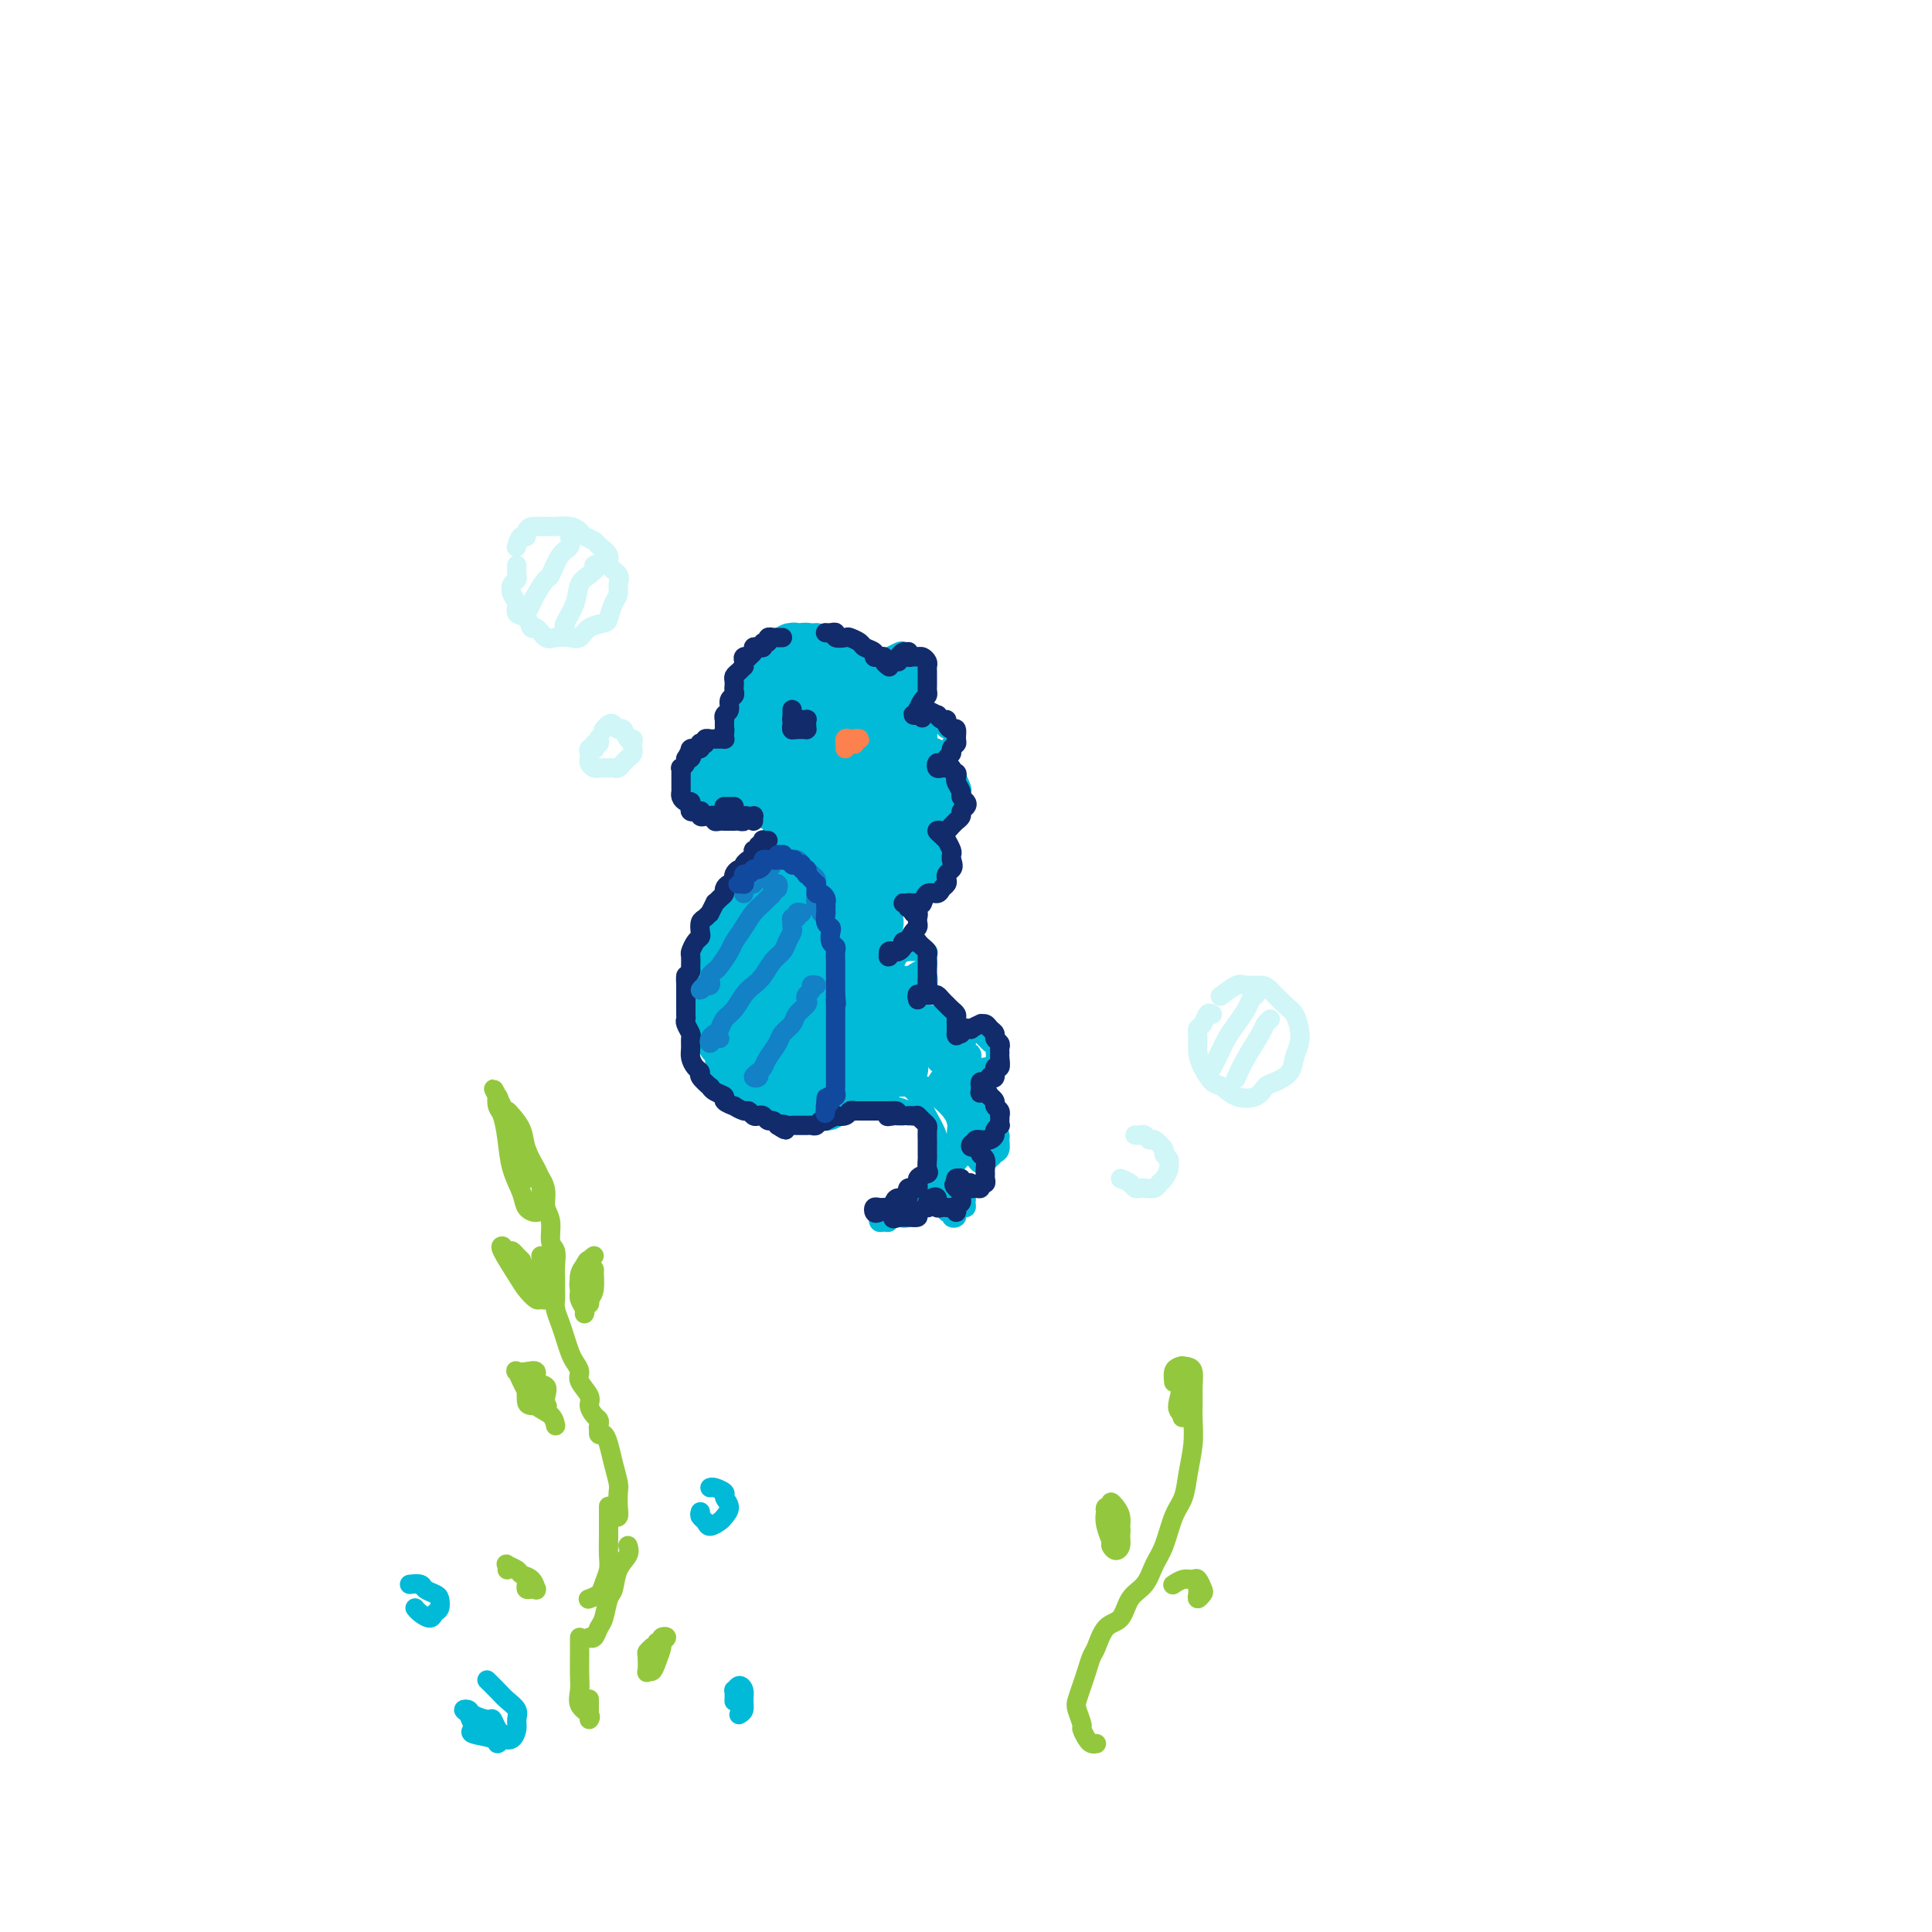<svg viewBox='0 0 400 400' version='1.1' xmlns='http://www.w3.org/2000/svg' xmlns:xlink='http://www.w3.org/1999/xlink'><g fill='none' stroke='rgb(0,186,216)' stroke-width='12' stroke-linecap='round' stroke-linejoin='round'><path d='M167,136c0.091,-0.420 0.183,-0.841 0,-1c-0.183,-0.159 -0.640,-0.057 -1,0c-0.360,0.057 -0.622,0.068 -1,0c-0.378,-0.068 -0.871,-0.215 -1,0c-0.129,0.215 0.106,0.792 0,1c-0.106,0.208 -0.554,0.046 -1,0c-0.446,-0.046 -0.889,0.025 -1,0c-0.111,-0.025 0.111,-0.147 0,0c-0.111,0.147 -0.556,0.564 -1,1c-0.444,0.436 -0.888,0.890 -1,1c-0.112,0.110 0.110,-0.124 0,0c-0.110,0.124 -0.550,0.606 -1,1c-0.450,0.394 -0.909,0.701 -1,1c-0.091,0.299 0.186,0.589 0,1c-0.186,0.411 -0.834,0.941 -1,1c-0.166,0.059 0.152,-0.353 0,0c-0.152,0.353 -0.773,1.470 -1,2c-0.227,0.530 -0.061,0.472 0,1c0.061,0.528 0.016,1.642 0,2c-0.016,0.358 -0.004,-0.040 0,0c0.004,0.040 0.001,0.518 0,1c-0.001,0.482 -0.000,0.969 0,1c0.000,0.031 0.000,-0.395 0,0c-0.000,0.395 -0.000,1.611 0,2c0.000,0.389 0.000,-0.049 0,0c-0.000,0.049 -0.000,0.585 0,1c0.000,0.415 0.000,0.707 0,1'/><path d='M156,153c-0.220,1.657 -0.269,0.300 0,0c0.269,-0.300 0.856,0.456 1,1c0.144,0.544 -0.155,0.877 0,1c0.155,0.123 0.764,0.037 1,0c0.236,-0.037 0.100,-0.024 0,0c-0.100,0.024 -0.162,0.059 0,0c0.162,-0.059 0.550,-0.212 1,0c0.450,0.212 0.964,0.789 1,1c0.036,0.211 -0.404,0.057 0,0c0.404,-0.057 1.652,-0.015 2,0c0.348,0.015 -0.202,0.005 0,0c0.202,-0.005 1.158,-0.005 2,0c0.842,0.005 1.569,0.015 2,0c0.431,-0.015 0.566,-0.056 1,0c0.434,0.056 1.167,0.208 2,0c0.833,-0.208 1.768,-0.777 2,-1c0.232,-0.223 -0.237,-0.102 0,0c0.237,0.102 1.181,0.183 2,0c0.819,-0.183 1.515,-0.630 2,-1c0.485,-0.370 0.761,-0.662 1,-1c0.239,-0.338 0.442,-0.724 1,-1c0.558,-0.276 1.471,-0.444 2,-1c0.529,-0.556 0.675,-1.499 1,-2c0.325,-0.501 0.830,-0.558 1,-1c0.170,-0.442 0.005,-1.269 0,-2c-0.005,-0.731 0.151,-1.365 0,-2c-0.151,-0.635 -0.610,-1.270 -1,-2c-0.390,-0.730 -0.713,-1.557 -1,-2c-0.287,-0.443 -0.539,-0.504 -1,-1c-0.461,-0.496 -1.132,-1.427 -2,-2c-0.868,-0.573 -1.934,-0.786 -3,-1'/><path d='M173,136c-1.611,-1.159 -1.640,-0.057 -2,0c-0.360,0.057 -1.052,-0.933 -2,-1c-0.948,-0.067 -2.153,0.788 -3,1c-0.847,0.212 -1.337,-0.220 -2,0c-0.663,0.220 -1.498,1.093 -2,2c-0.502,0.907 -0.670,1.847 -1,3c-0.330,1.153 -0.822,2.517 -1,4c-0.178,1.483 -0.044,3.084 0,4c0.044,0.916 -0.004,1.145 0,2c0.004,0.855 0.058,2.334 0,3c-0.058,0.666 -0.229,0.518 0,1c0.229,0.482 0.858,1.593 1,2c0.142,0.407 -0.203,0.109 0,0c0.203,-0.109 0.956,-0.030 1,0c0.044,0.030 -0.620,0.011 -1,0c-0.380,-0.011 -0.477,-0.013 -1,0c-0.523,0.013 -1.473,0.042 -2,0c-0.527,-0.042 -0.630,-0.156 -1,0c-0.370,0.156 -1.007,0.580 -2,1c-0.993,0.420 -2.342,0.834 -3,1c-0.658,0.166 -0.626,0.082 -1,0c-0.374,-0.082 -1.155,-0.163 -2,0c-0.845,0.163 -1.755,0.568 -2,1c-0.245,0.432 0.175,0.890 0,1c-0.175,0.110 -0.945,-0.129 -1,0c-0.055,0.129 0.604,0.626 1,1c0.396,0.374 0.529,0.626 1,1c0.471,0.374 1.281,0.870 2,1c0.719,0.130 1.348,-0.106 2,0c0.652,0.106 1.326,0.553 2,1'/><path d='M154,165c1.924,0.563 3.235,-0.030 4,0c0.765,0.030 0.983,0.684 2,1c1.017,0.316 2.833,0.296 4,0c1.167,-0.296 1.687,-0.868 2,-1c0.313,-0.132 0.420,0.175 1,0c0.580,-0.175 1.632,-0.831 2,-1c0.368,-0.169 0.053,0.151 0,0c-0.053,-0.151 0.157,-0.773 0,-1c-0.157,-0.227 -0.680,-0.060 -1,0c-0.320,0.060 -0.438,0.013 -1,0c-0.562,-0.013 -1.569,0.008 -2,0c-0.431,-0.008 -0.287,-0.047 -1,0c-0.713,0.047 -2.283,0.178 -3,0c-0.717,-0.178 -0.581,-0.665 -1,-1c-0.419,-0.335 -1.392,-0.519 -2,-1c-0.608,-0.481 -0.850,-1.258 -1,-2c-0.150,-0.742 -0.210,-1.448 0,-2c0.210,-0.552 0.688,-0.948 1,-2c0.312,-1.052 0.458,-2.758 1,-4c0.542,-1.242 1.482,-2.021 2,-3c0.518,-0.979 0.615,-2.159 1,-3c0.385,-0.841 1.059,-1.344 2,-2c0.941,-0.656 2.151,-1.467 3,-2c0.849,-0.533 1.338,-0.790 2,-1c0.662,-0.210 1.499,-0.373 2,0c0.501,0.373 0.667,1.282 1,2c0.333,0.718 0.832,1.245 1,2c0.168,0.755 0.004,1.738 0,3c-0.004,1.262 0.153,2.801 0,4c-0.153,1.199 -0.615,2.057 -1,3c-0.385,0.943 -0.692,1.972 -1,3'/><path d='M171,157c-0.440,3.081 -1.542,2.284 -2,2c-0.458,-0.284 -0.274,-0.055 0,0c0.274,0.055 0.636,-0.064 1,0c0.364,0.064 0.730,0.312 1,0c0.270,-0.312 0.444,-1.182 1,-2c0.556,-0.818 1.494,-1.583 2,-2c0.506,-0.417 0.581,-0.486 1,-1c0.419,-0.514 1.181,-1.473 2,-2c0.819,-0.527 1.696,-0.621 2,-1c0.304,-0.379 0.036,-1.042 0,-1c-0.036,0.042 0.159,0.790 0,1c-0.159,0.210 -0.671,-0.116 -1,0c-0.329,0.116 -0.473,0.675 -1,1c-0.527,0.325 -1.437,0.416 -2,1c-0.563,0.584 -0.780,1.659 -1,2c-0.220,0.341 -0.445,-0.053 -1,0c-0.555,0.053 -1.441,0.554 -2,1c-0.559,0.446 -0.791,0.836 -1,1c-0.209,0.164 -0.395,0.100 -1,0c-0.605,-0.100 -1.630,-0.238 -2,0c-0.370,0.238 -0.085,0.851 0,1c0.085,0.149 -0.030,-0.167 0,0c0.030,0.167 0.204,0.818 0,1c-0.204,0.182 -0.787,-0.106 -1,0c-0.213,0.106 -0.057,0.607 0,1c0.057,0.393 0.015,0.680 0,1c-0.015,0.320 -0.004,0.673 0,1c0.004,0.327 0.001,0.626 0,1c-0.001,0.374 -0.000,0.821 0,1c0.000,0.179 0.000,0.089 0,0'/><path d='M166,164c-0.641,1.088 -1.744,0.307 -2,0c-0.256,-0.307 0.335,-0.139 0,0c-0.335,0.139 -1.596,0.248 -2,0c-0.404,-0.248 0.049,-0.855 0,-1c-0.049,-0.145 -0.602,0.172 -1,0c-0.398,-0.172 -0.643,-0.834 -1,-1c-0.357,-0.166 -0.827,0.162 -1,0c-0.173,-0.162 -0.050,-0.814 0,-1c0.050,-0.186 0.028,0.095 0,0c-0.028,-0.095 -0.063,-0.565 0,-1c0.063,-0.435 0.224,-0.836 0,-1c-0.224,-0.164 -0.834,-0.093 -1,0c-0.166,0.093 0.110,0.207 0,0c-0.110,-0.207 -0.607,-0.735 -1,-1c-0.393,-0.265 -0.684,-0.267 -1,0c-0.316,0.267 -0.658,0.804 -1,1c-0.342,0.196 -0.683,0.053 -1,0c-0.317,-0.053 -0.611,-0.014 -1,0c-0.389,0.014 -0.874,0.004 -1,0c-0.126,-0.004 0.107,-0.001 0,0c-0.107,0.001 -0.553,0.000 -1,0c-0.447,-0.000 -0.893,-0.001 -1,0c-0.107,0.001 0.125,0.003 0,0c-0.125,-0.003 -0.608,-0.011 -1,0c-0.392,0.011 -0.694,0.041 -1,0c-0.306,-0.041 -0.615,-0.152 -1,0c-0.385,0.152 -0.845,0.566 -1,1c-0.155,0.434 -0.003,0.886 0,1c0.003,0.114 -0.142,-0.110 0,0c0.142,0.110 0.571,0.555 1,1'/><path d='M147,162c0.008,0.420 0.029,-0.030 0,0c-0.029,0.030 -0.109,0.540 0,1c0.109,0.460 0.408,0.869 1,1c0.592,0.131 1.478,-0.016 2,0c0.522,0.016 0.679,0.197 1,0c0.321,-0.197 0.806,-0.770 1,-1c0.194,-0.230 0.097,-0.115 0,0'/><path d='M174,138c0.029,0.115 0.058,0.231 0,0c-0.058,-0.231 -0.204,-0.808 0,-1c0.204,-0.192 0.757,0.000 1,0c0.243,-0.000 0.177,-0.194 0,0c-0.177,0.194 -0.465,0.774 0,1c0.465,0.226 1.683,0.098 2,0c0.317,-0.098 -0.266,-0.167 0,0c0.266,0.167 1.380,0.568 2,1c0.620,0.432 0.744,0.893 1,1c0.256,0.107 0.642,-0.140 1,0c0.358,0.140 0.687,0.668 1,1c0.313,0.332 0.609,0.469 1,1c0.391,0.531 0.875,1.455 1,2c0.125,0.545 -0.111,0.709 0,1c0.111,0.291 0.569,0.708 1,1c0.431,0.292 0.834,0.459 1,1c0.166,0.541 0.096,1.455 0,2c-0.096,0.545 -0.218,0.721 0,1c0.218,0.279 0.776,0.661 1,1c0.224,0.339 0.112,0.635 0,1c-0.112,0.365 -0.226,0.801 0,1c0.226,0.199 0.793,0.162 1,0c0.207,-0.162 0.056,-0.451 0,0c-0.056,0.451 -0.015,1.640 0,2c0.015,0.360 0.004,-0.111 0,0c-0.004,0.111 -0.001,0.803 0,1c0.001,0.197 0.000,-0.102 0,0c-0.000,0.102 -0.000,0.604 0,1c0.000,0.396 0.000,0.684 0,1c-0.000,0.316 -0.000,0.658 0,1'/><path d='M188,159c1.016,2.582 1.057,0.537 1,0c-0.057,-0.537 -0.211,0.433 0,1c0.211,0.567 0.789,0.730 1,1c0.211,0.270 0.057,0.648 0,1c-0.057,0.352 -0.015,0.677 0,1c0.015,0.323 0.005,0.645 0,1c-0.005,0.355 -0.005,0.743 0,1c0.005,0.257 0.017,0.384 0,1c-0.017,0.616 -0.061,1.723 0,2c0.061,0.277 0.227,-0.274 0,0c-0.227,0.274 -0.845,1.373 -1,2c-0.155,0.627 0.155,0.781 0,1c-0.155,0.219 -0.773,0.502 -1,1c-0.227,0.498 -0.061,1.211 0,2c0.061,0.789 0.017,1.654 0,2c-0.017,0.346 -0.009,0.173 0,0'/><path d='M189,162c0.423,-0.200 0.845,-0.401 1,0c0.155,0.401 0.042,1.402 0,2c-0.042,0.598 -0.011,0.793 0,1c0.011,0.207 0.004,0.427 0,1c-0.004,0.573 -0.004,1.501 0,2c0.004,0.499 0.011,0.571 0,1c-0.011,0.429 -0.041,1.214 0,2c0.041,0.786 0.152,1.571 0,2c-0.152,0.429 -0.565,0.500 -1,1c-0.435,0.500 -0.890,1.428 -1,2c-0.110,0.572 0.125,0.787 0,1c-0.125,0.213 -0.611,0.425 -1,1c-0.389,0.575 -0.682,1.515 -1,2c-0.318,0.485 -0.661,0.515 -1,1c-0.339,0.485 -0.673,1.425 -1,2c-0.327,0.575 -0.647,0.784 -1,1c-0.353,0.216 -0.739,0.439 -1,1c-0.261,0.561 -0.398,1.462 -1,2c-0.602,0.538 -1.667,0.715 -2,1c-0.333,0.285 0.068,0.679 0,1c-0.068,0.321 -0.606,0.571 -1,1c-0.394,0.429 -0.645,1.039 -1,1c-0.355,-0.039 -0.816,-0.725 -1,-1c-0.184,-0.275 -0.092,-0.137 0,0'/><path d='M164,165c-0.008,-0.117 -0.017,-0.235 0,0c0.017,0.235 0.058,0.822 0,1c-0.058,0.178 -0.215,-0.051 0,0c0.215,0.051 0.804,0.384 1,1c0.196,0.616 0.001,1.516 0,2c-0.001,0.484 0.193,0.552 0,1c-0.193,0.448 -0.773,1.276 -1,2c-0.227,0.724 -0.102,1.345 0,2c0.102,0.655 0.182,1.344 0,2c-0.182,0.656 -0.627,1.279 -1,2c-0.373,0.721 -0.676,1.540 -1,2c-0.324,0.460 -0.669,0.561 -1,1c-0.331,0.439 -0.647,1.216 -1,2c-0.353,0.784 -0.743,1.575 -1,2c-0.257,0.425 -0.380,0.485 -1,1c-0.620,0.515 -1.738,1.486 -2,2c-0.262,0.514 0.333,0.570 0,1c-0.333,0.430 -1.592,1.232 -2,2c-0.408,0.768 0.036,1.500 0,2c-0.036,0.500 -0.553,0.768 -1,1c-0.447,0.232 -0.824,0.430 -1,1c-0.176,0.570 -0.152,1.514 0,2c0.152,0.486 0.430,0.515 0,1c-0.430,0.485 -1.569,1.425 -2,2c-0.431,0.575 -0.154,0.784 0,1c0.154,0.216 0.185,0.439 0,1c-0.185,0.561 -0.585,1.460 -1,2c-0.415,0.540 -0.843,0.722 -1,1c-0.157,0.278 -0.042,0.652 0,1c0.042,0.348 0.011,0.671 0,1c-0.011,0.329 -0.003,0.666 0,1c0.003,0.334 0.002,0.667 0,1'/><path d='M148,209c-2.520,5.361 -0.819,2.262 0,1c0.819,-1.262 0.754,-0.689 1,0c0.246,0.689 0.801,1.494 1,2c0.199,0.506 0.043,0.711 0,1c-0.043,0.289 0.027,0.660 0,1c-0.027,0.340 -0.152,0.649 0,1c0.152,0.351 0.579,0.743 1,1c0.421,0.257 0.835,0.380 1,1c0.165,0.620 0.082,1.738 0,2c-0.082,0.262 -0.163,-0.332 0,0c0.163,0.332 0.568,1.591 1,2c0.432,0.409 0.889,-0.031 1,0c0.111,0.031 -0.125,0.534 0,1c0.125,0.466 0.611,0.894 1,1c0.389,0.106 0.681,-0.111 1,0c0.319,0.111 0.667,0.551 1,1c0.333,0.449 0.653,0.909 1,1c0.347,0.091 0.722,-0.186 1,0c0.278,0.186 0.460,0.835 1,1c0.540,0.165 1.439,-0.153 2,0c0.561,0.153 0.784,0.777 1,1c0.216,0.223 0.425,0.046 1,0c0.575,-0.046 1.517,0.040 2,0c0.483,-0.040 0.507,-0.206 1,0c0.493,0.206 1.455,0.785 2,1c0.545,0.215 0.672,0.068 1,0c0.328,-0.068 0.858,-0.057 1,0c0.142,0.057 -0.102,0.159 0,0c0.102,-0.159 0.551,-0.580 1,-1'/><path d='M172,227c2.644,0.400 0.756,-0.600 0,-1c-0.756,-0.400 -0.378,-0.200 0,0'/><path d='M179,155c-0.081,-0.193 -0.162,-0.387 0,0c0.162,0.387 0.565,1.354 1,2c0.435,0.646 0.900,0.970 1,2c0.100,1.030 -0.164,2.766 0,4c0.164,1.234 0.758,1.967 1,3c0.242,1.033 0.134,2.365 0,4c-0.134,1.635 -0.294,3.572 -1,5c-0.706,1.428 -1.959,2.346 -3,4c-1.041,1.654 -1.869,4.045 -3,6c-1.131,1.955 -2.564,3.474 -4,5c-1.436,1.526 -2.873,3.060 -4,5c-1.127,1.940 -1.942,4.285 -3,6c-1.058,1.715 -2.358,2.799 -3,4c-0.642,1.201 -0.627,2.518 -1,3c-0.373,0.482 -1.133,0.129 -1,0c0.133,-0.129 1.159,-0.035 2,-1c0.841,-0.965 1.496,-2.991 2,-4c0.504,-1.009 0.858,-1.003 1,-1c0.142,0.003 0.071,0.001 0,0'/><path d='M176,177c-0.130,-0.201 -0.261,-0.402 0,-1c0.261,-0.598 0.912,-1.592 1,-2c0.088,-0.408 -0.388,-0.229 -1,0c-0.612,0.229 -1.361,0.506 -2,1c-0.639,0.494 -1.168,1.203 -2,2c-0.832,0.797 -1.968,1.683 -3,3c-1.032,1.317 -1.962,3.065 -3,5c-1.038,1.935 -2.185,4.056 -3,6c-0.815,1.944 -1.298,3.709 -2,6c-0.702,2.291 -1.624,5.108 -2,7c-0.376,1.892 -0.206,2.861 0,4c0.206,1.139 0.447,2.450 1,3c0.553,0.550 1.418,0.340 2,0c0.582,-0.340 0.881,-0.812 1,-1c0.119,-0.188 0.060,-0.094 0,0'/><path d='M183,164c0.094,-0.321 0.188,-0.643 0,-1c-0.188,-0.357 -0.659,-0.750 -1,-1c-0.341,-0.250 -0.553,-0.357 -1,0c-0.447,0.357 -1.129,1.177 -2,2c-0.871,0.823 -1.933,1.648 -3,3c-1.067,1.352 -2.140,3.230 -3,5c-0.860,1.770 -1.506,3.432 -2,5c-0.494,1.568 -0.836,3.041 -2,6c-1.164,2.959 -3.151,7.405 -4,10c-0.849,2.595 -0.561,3.341 -1,5c-0.439,1.659 -1.604,4.231 -2,6c-0.396,1.769 -0.024,2.735 0,4c0.024,1.265 -0.299,2.830 0,4c0.299,1.170 1.222,1.946 2,3c0.778,1.054 1.413,2.385 2,3c0.587,0.615 1.128,0.515 2,1c0.872,0.485 2.076,1.555 3,2c0.924,0.445 1.567,0.264 2,0c0.433,-0.264 0.655,-0.609 1,-1c0.345,-0.391 0.813,-0.826 1,-1c0.187,-0.174 0.094,-0.087 0,0'/><path d='M179,189c-0.643,0.652 -1.286,1.303 -2,2c-0.714,0.697 -1.499,1.438 -2,2c-0.501,0.562 -0.718,0.943 -1,2c-0.282,1.057 -0.627,2.790 -1,4c-0.373,1.210 -0.772,1.896 -1,3c-0.228,1.104 -0.284,2.625 0,4c0.284,1.375 0.909,2.603 1,4c0.091,1.397 -0.350,2.964 0,4c0.350,1.036 1.491,1.542 2,2c0.509,0.458 0.385,0.869 1,1c0.615,0.131 1.969,-0.016 3,0c1.031,0.016 1.739,0.197 2,0c0.261,-0.197 0.075,-0.770 0,-1c-0.075,-0.230 -0.037,-0.115 0,0'/><path d='M181,191c0.089,-0.013 0.178,-0.025 0,0c-0.178,0.025 -0.622,0.089 -1,0c-0.378,-0.089 -0.690,-0.330 -1,0c-0.310,0.330 -0.619,1.232 -1,2c-0.381,0.768 -0.835,1.403 -1,2c-0.165,0.597 -0.041,1.157 0,2c0.041,0.843 -0.001,1.970 0,3c0.001,1.030 0.044,1.964 0,3c-0.044,1.036 -0.174,2.175 0,3c0.174,0.825 0.652,1.335 1,2c0.348,0.665 0.564,1.484 1,2c0.436,0.516 1.091,0.731 2,1c0.909,0.269 2.074,0.594 3,1c0.926,0.406 1.615,0.893 2,1c0.385,0.107 0.467,-0.168 1,0c0.533,0.168 1.516,0.777 2,1c0.484,0.223 0.470,0.060 1,0c0.530,-0.060 1.604,-0.016 2,0c0.396,0.016 0.113,0.005 0,0c-0.113,-0.005 -0.057,-0.002 0,0'/><path d='M171,225c0.368,0.006 0.735,0.012 1,0c0.265,-0.012 0.427,-0.041 1,0c0.573,0.041 1.558,0.152 2,0c0.442,-0.152 0.341,-0.566 1,-1c0.659,-0.434 2.079,-0.887 3,-1c0.921,-0.113 1.343,0.113 2,0c0.657,-0.113 1.547,-0.566 2,-1c0.453,-0.434 0.468,-0.847 1,-1c0.532,-0.153 1.581,-0.044 2,0c0.419,0.044 0.210,0.022 0,0'/></g>
<g fill='none' stroke='rgb(0,186,216)' stroke-width='4' stroke-linecap='round' stroke-linejoin='round'><path d='M169,229c0.894,-0.000 1.789,-0.000 2,0c0.211,0.000 -0.260,0.000 0,0c0.260,-0.000 1.251,-0.001 2,0c0.749,0.001 1.255,0.003 2,0c0.745,-0.003 1.729,-0.011 3,0c1.271,0.011 2.827,0.041 4,0c1.173,-0.041 1.961,-0.155 3,0c1.039,0.155 2.330,0.578 3,1c0.670,0.422 0.719,0.845 1,1c0.281,0.155 0.795,0.044 1,0c0.205,-0.044 0.103,-0.022 0,0'/><path d='M184,216c0.362,-0.004 0.724,-0.008 1,0c0.276,0.008 0.466,0.027 1,0c0.534,-0.027 1.411,-0.098 2,0c0.589,0.098 0.889,0.367 2,1c1.111,0.633 3.034,1.629 4,2c0.966,0.371 0.977,0.115 2,1c1.023,0.885 3.058,2.909 4,4c0.942,1.091 0.789,1.249 1,2c0.211,0.751 0.785,2.096 1,3c0.215,0.904 0.071,1.366 0,2c-0.071,0.634 -0.071,1.438 0,2c0.071,0.562 0.211,0.882 0,1c-0.211,0.118 -0.775,0.034 -1,0c-0.225,-0.034 -0.113,-0.017 0,0'/><path d='M194,224c-0.080,0.179 -0.159,0.358 0,0c0.159,-0.358 0.558,-1.253 1,-1c0.442,0.253 0.927,1.655 1,2c0.073,0.345 -0.266,-0.368 0,0c0.266,0.368 1.136,1.818 2,3c0.864,1.182 1.722,2.097 2,3c0.278,0.903 -0.023,1.793 0,3c0.023,1.207 0.369,2.732 0,4c-0.369,1.268 -1.453,2.279 -2,3c-0.547,0.721 -0.555,1.153 -1,2c-0.445,0.847 -1.326,2.108 -2,3c-0.674,0.892 -1.141,1.415 -2,2c-0.859,0.585 -2.110,1.232 -3,2c-0.890,0.768 -1.418,1.655 -2,2c-0.582,0.345 -1.217,0.146 -2,0c-0.783,-0.146 -1.713,-0.239 -2,0c-0.287,0.239 0.070,0.810 0,1c-0.070,0.190 -0.565,-0.002 -1,0c-0.435,0.002 -0.808,0.198 -1,0c-0.192,-0.198 -0.203,-0.788 0,-1c0.203,-0.212 0.622,-0.045 1,0c0.378,0.045 0.716,-0.032 1,0c0.284,0.032 0.512,0.174 1,0c0.488,-0.174 1.234,-0.663 2,-1c0.766,-0.337 1.550,-0.520 2,-1c0.450,-0.480 0.565,-1.256 1,-2c0.435,-0.744 1.189,-1.457 2,-2c0.811,-0.543 1.680,-0.915 2,-2c0.320,-1.085 0.091,-2.881 0,-4c-0.091,-1.119 -0.046,-1.559 0,-2'/><path d='M194,238c0.108,-1.391 0.377,-1.868 0,-3c-0.377,-1.132 -1.400,-2.920 -2,-4c-0.600,-1.080 -0.776,-1.451 -1,-2c-0.224,-0.549 -0.497,-1.275 -1,-2c-0.503,-0.725 -1.237,-1.448 -2,-2c-0.763,-0.552 -1.556,-0.932 -2,-1c-0.444,-0.068 -0.538,0.177 -1,0c-0.462,-0.177 -1.290,-0.777 -2,-1c-0.710,-0.223 -1.301,-0.070 -2,0c-0.699,0.070 -1.504,0.057 -2,0c-0.496,-0.057 -0.682,-0.159 -1,0c-0.318,0.159 -0.769,0.579 -1,1c-0.231,0.421 -0.243,0.845 0,1c0.243,0.155 0.742,0.042 1,0c0.258,-0.042 0.275,-0.013 1,0c0.725,0.013 2.157,0.010 3,0c0.843,-0.010 1.097,-0.028 2,0c0.903,0.028 2.456,0.100 4,0c1.544,-0.100 3.079,-0.374 4,0c0.921,0.374 1.229,1.396 2,2c0.771,0.604 2.007,0.790 3,1c0.993,0.210 1.744,0.446 2,1c0.256,0.554 0.015,1.428 0,2c-0.015,0.572 0.194,0.842 0,1c-0.194,0.158 -0.792,0.205 -1,0c-0.208,-0.205 -0.026,-0.663 0,-1c0.026,-0.337 -0.103,-0.551 0,-1c0.103,-0.449 0.440,-1.131 0,-2c-0.440,-0.869 -1.657,-1.926 -2,-3c-0.343,-1.074 0.188,-2.164 0,-3c-0.188,-0.836 -1.094,-1.418 -2,-2'/><path d='M194,220c-0.678,-1.833 0.127,-0.914 0,-1c-0.127,-0.086 -1.187,-1.175 -2,-2c-0.813,-0.825 -1.381,-1.384 -2,-2c-0.619,-0.616 -1.290,-1.289 -2,-2c-0.710,-0.711 -1.460,-1.461 -2,-2c-0.540,-0.539 -0.868,-0.868 -1,-1c-0.132,-0.132 -0.066,-0.066 0,0'/><path d='M184,188c-0.031,0.384 -0.062,0.768 0,1c0.062,0.232 0.216,0.312 0,1c-0.216,0.688 -0.801,1.984 -1,3c-0.199,1.016 -0.012,1.754 0,3c0.012,1.246 -0.151,3.001 0,4c0.151,0.999 0.616,1.241 1,2c0.384,0.759 0.686,2.035 1,3c0.314,0.965 0.640,1.620 1,2c0.360,0.380 0.755,0.487 1,1c0.245,0.513 0.341,1.434 1,2c0.659,0.566 1.881,0.777 3,1c1.119,0.223 2.134,0.457 3,1c0.866,0.543 1.584,1.394 2,2c0.416,0.606 0.532,0.967 1,2c0.468,1.033 1.288,2.738 2,4c0.712,1.262 1.316,2.081 2,3c0.684,0.919 1.448,1.937 2,3c0.552,1.063 0.891,2.169 1,3c0.109,0.831 -0.012,1.387 0,2c0.012,0.613 0.158,1.285 0,2c-0.158,0.715 -0.620,1.474 -1,2c-0.380,0.526 -0.676,0.821 -1,1c-0.324,0.179 -0.674,0.244 -1,0c-0.326,-0.244 -0.626,-0.796 -1,-1c-0.374,-0.204 -0.821,-0.058 -1,0c-0.179,0.058 -0.089,0.029 0,0'/><path d='M192,225c-0.238,-0.094 -0.477,-0.188 0,0c0.477,0.188 1.669,0.658 2,1c0.331,0.342 -0.198,0.557 0,1c0.198,0.443 1.122,1.115 2,2c0.878,0.885 1.711,1.984 2,3c0.289,1.016 0.036,1.949 0,3c-0.036,1.051 0.146,2.221 0,3c-0.146,0.779 -0.621,1.166 -1,2c-0.379,0.834 -0.663,2.114 -1,3c-0.337,0.886 -0.728,1.378 -1,2c-0.272,0.622 -0.425,1.372 -1,2c-0.575,0.628 -1.573,1.133 -2,1c-0.427,-0.133 -0.283,-0.903 0,-1c0.283,-0.097 0.707,0.478 1,0c0.293,-0.478 0.457,-2.008 1,-3c0.543,-0.992 1.465,-1.444 2,-2c0.535,-0.556 0.681,-1.214 1,-2c0.319,-0.786 0.809,-1.698 1,-2c0.191,-0.302 0.081,0.006 0,0c-0.081,-0.006 -0.134,-0.324 0,0c0.134,0.324 0.456,1.292 0,2c-0.456,0.708 -1.691,1.157 -2,2c-0.309,0.843 0.309,2.082 0,3c-0.309,0.918 -1.545,1.516 -2,2c-0.455,0.484 -0.130,0.852 0,1c0.130,0.148 0.065,0.074 0,0'/><path d='M196,249c-0.009,0.455 -0.017,0.910 0,1c0.017,0.090 0.061,-0.185 0,0c-0.061,0.185 -0.227,0.831 0,1c0.227,0.169 0.845,-0.138 1,0c0.155,0.138 -0.155,0.723 0,1c0.155,0.277 0.775,0.247 1,0c0.225,-0.247 0.057,-0.710 0,-1c-0.057,-0.290 -0.001,-0.408 0,-1c0.001,-0.592 -0.053,-1.658 0,-2c0.053,-0.342 0.214,0.040 0,0c-0.214,-0.040 -0.804,-0.500 -1,-1c-0.196,-0.500 0.003,-1.038 0,-1c-0.003,0.038 -0.207,0.652 0,1c0.207,0.348 0.826,0.430 1,1c0.174,0.570 -0.096,1.626 0,2c0.096,0.374 0.559,0.064 1,0c0.441,-0.064 0.861,0.119 1,0c0.139,-0.119 -0.001,-0.540 0,-1c0.001,-0.460 0.144,-0.960 0,-1c-0.144,-0.040 -0.575,0.381 -1,0c-0.425,-0.381 -0.845,-1.564 -1,-2c-0.155,-0.436 -0.044,-0.125 0,0c0.044,0.125 0.022,0.062 0,0'/><path d='M184,139c0.147,-0.342 0.295,-0.684 0,-1c-0.295,-0.316 -1.032,-0.608 -1,-1c0.032,-0.392 0.833,-0.886 1,-1c0.167,-0.114 -0.301,0.150 0,0c0.301,-0.150 1.372,-0.714 2,-1c0.628,-0.286 0.814,-0.295 1,0c0.186,0.295 0.371,0.892 1,1c0.629,0.108 1.701,-0.275 2,0c0.299,0.275 -0.177,1.206 0,2c0.177,0.794 1.006,1.449 1,2c-0.006,0.551 -0.846,0.996 -1,2c-0.154,1.004 0.380,2.567 0,3c-0.380,0.433 -1.672,-0.264 -2,0c-0.328,0.264 0.307,1.489 0,2c-0.307,0.511 -1.558,0.306 -2,0c-0.442,-0.306 -0.077,-0.715 0,-1c0.077,-0.285 -0.133,-0.447 0,-1c0.133,-0.553 0.611,-1.497 1,-2c0.389,-0.503 0.690,-0.567 1,-1c0.310,-0.433 0.629,-1.236 1,-2c0.371,-0.764 0.793,-1.487 1,-2c0.207,-0.513 0.199,-0.814 0,-1c-0.199,-0.186 -0.589,-0.256 -1,0c-0.411,0.256 -0.842,0.839 -1,1c-0.158,0.161 -0.042,-0.101 0,0c0.042,0.101 0.011,0.563 0,1c-0.011,0.437 -0.003,0.848 0,1c0.003,0.152 0.001,0.043 0,0c-0.001,-0.043 -0.000,-0.022 0,0'/><path d='M194,161c-0.542,-0.021 -1.085,-0.041 -1,0c0.085,0.041 0.796,0.145 1,0c0.204,-0.145 -0.100,-0.538 0,-1c0.100,-0.462 0.605,-0.992 1,-1c0.395,-0.008 0.681,0.508 1,1c0.319,0.492 0.671,0.961 1,1c0.329,0.039 0.635,-0.352 1,0c0.365,0.352 0.790,1.447 1,2c0.210,0.553 0.206,0.564 0,1c-0.206,0.436 -0.616,1.299 -1,2c-0.384,0.701 -0.744,1.241 -1,2c-0.256,0.759 -0.408,1.736 -1,2c-0.592,0.264 -1.625,-0.185 -2,0c-0.375,0.185 -0.093,1.003 0,1c0.093,-0.003 -0.003,-0.828 0,-1c0.003,-0.172 0.106,0.309 0,0c-0.106,-0.309 -0.421,-1.407 0,-2c0.421,-0.593 1.578,-0.680 2,-1c0.422,-0.320 0.110,-0.874 0,-1c-0.110,-0.126 -0.019,0.177 0,0c0.019,-0.177 -0.034,-0.832 0,-1c0.034,-0.168 0.155,0.151 0,0c-0.155,-0.151 -0.588,-0.773 -1,-1c-0.412,-0.227 -0.805,-0.061 -1,0c-0.195,0.061 -0.193,0.015 0,0c0.193,-0.015 0.578,-0.000 1,0c0.422,0.000 0.881,-0.014 1,0c0.119,0.014 -0.102,0.055 0,0c0.102,-0.055 0.527,-0.207 1,0c0.473,0.207 0.992,0.773 1,1c0.008,0.227 -0.496,0.113 -1,0'/><path d='M197,165c0.513,0.397 0.295,0.891 0,1c-0.295,0.109 -0.667,-0.167 -1,0c-0.333,0.167 -0.628,0.776 -1,1c-0.372,0.224 -0.821,0.064 -1,0c-0.179,-0.064 -0.090,-0.032 0,0'/><path d='M191,154c-0.429,-0.444 -0.858,-0.889 -1,-1c-0.142,-0.111 0.003,0.110 0,0c-0.003,-0.110 -0.156,-0.551 0,-1c0.156,-0.449 0.619,-0.906 1,-1c0.381,-0.094 0.680,0.175 1,0c0.320,-0.175 0.663,-0.795 1,-1c0.337,-0.205 0.669,0.005 1,0c0.331,-0.005 0.660,-0.223 1,0c0.340,0.223 0.692,0.889 1,1c0.308,0.111 0.573,-0.332 1,0c0.427,0.332 1.015,1.438 1,2c-0.015,0.562 -0.633,0.581 -1,1c-0.367,0.419 -0.481,1.239 -1,2c-0.519,0.761 -1.441,1.464 -2,2c-0.559,0.536 -0.753,0.906 -1,1c-0.247,0.094 -0.547,-0.087 -1,0c-0.453,0.087 -1.060,0.444 -1,0c0.060,-0.444 0.787,-1.688 1,-2c0.213,-0.312 -0.087,0.308 0,0c0.087,-0.308 0.562,-1.544 1,-2c0.438,-0.456 0.839,-0.130 1,0c0.161,0.130 0.080,0.065 0,0'/><path d='M190,178c-0.241,-0.432 -0.481,-0.863 0,-1c0.481,-0.137 1.684,0.022 2,0c0.316,-0.022 -0.255,-0.223 0,0c0.255,0.223 1.334,0.870 2,1c0.666,0.130 0.918,-0.259 1,0c0.082,0.259 -0.006,1.164 0,2c0.006,0.836 0.105,1.602 0,2c-0.105,0.398 -0.414,0.428 -1,1c-0.586,0.572 -1.450,1.685 -2,2c-0.550,0.315 -0.785,-0.167 -1,0c-0.215,0.167 -0.410,0.983 -1,1c-0.590,0.017 -1.576,-0.765 -2,-1c-0.424,-0.235 -0.287,0.077 0,0c0.287,-0.077 0.723,-0.542 1,-1c0.277,-0.458 0.396,-0.908 1,-1c0.604,-0.092 1.694,0.176 2,0c0.306,-0.176 -0.174,-0.794 0,-1c0.174,-0.206 1.000,0.001 1,0c0.000,-0.001 -0.826,-0.211 -1,0c-0.174,0.211 0.302,0.841 0,1c-0.302,0.159 -1.384,-0.154 -2,0c-0.616,0.154 -0.767,0.773 -1,1c-0.233,0.227 -0.547,0.061 -1,0c-0.453,-0.061 -1.045,-0.016 -1,0c0.045,0.016 0.727,0.005 1,0c0.273,-0.005 0.136,-0.002 0,0'/><path d='M184,200c-0.096,-0.052 -0.192,-0.105 0,0c0.192,0.105 0.672,0.367 1,0c0.328,-0.367 0.504,-1.364 1,-2c0.496,-0.636 1.311,-0.911 2,-1c0.689,-0.089 1.253,0.006 2,0c0.747,-0.006 1.676,-0.114 2,0c0.324,0.114 0.043,0.451 0,1c-0.043,0.549 0.153,1.310 0,2c-0.153,0.690 -0.654,1.310 -1,2c-0.346,0.690 -0.537,1.451 -1,2c-0.463,0.549 -1.197,0.885 -2,1c-0.803,0.115 -1.673,0.007 -2,0c-0.327,-0.007 -0.109,0.085 0,0c0.109,-0.085 0.109,-0.349 0,-1c-0.109,-0.651 -0.327,-1.689 0,-2c0.327,-0.311 1.199,0.106 2,0c0.801,-0.106 1.532,-0.734 2,-1c0.468,-0.266 0.674,-0.170 1,0c0.326,0.170 0.774,0.413 1,1c0.226,0.587 0.232,1.516 0,2c-0.232,0.484 -0.703,0.523 -1,1c-0.297,0.477 -0.421,1.393 -1,2c-0.579,0.607 -1.612,0.905 -2,1c-0.388,0.095 -0.132,-0.013 0,0c0.132,0.013 0.138,0.148 0,0c-0.138,-0.148 -0.422,-0.578 0,-1c0.422,-0.422 1.549,-0.835 2,-1c0.451,-0.165 0.225,-0.083 0,0'/><path d='M196,214c-0.549,0.392 -1.098,0.784 -1,1c0.098,0.216 0.842,0.254 1,0c0.158,-0.254 -0.271,-0.802 0,-1c0.271,-0.198 1.242,-0.046 2,0c0.758,0.046 1.303,-0.015 2,0c0.697,0.015 1.546,0.105 2,0c0.454,-0.105 0.512,-0.404 1,0c0.488,0.404 1.407,1.513 2,2c0.593,0.487 0.859,0.354 1,1c0.141,0.646 0.155,2.073 0,3c-0.155,0.927 -0.480,1.354 -1,2c-0.520,0.646 -1.236,1.509 -2,2c-0.764,0.491 -1.576,0.609 -2,1c-0.424,0.391 -0.462,1.054 -1,1c-0.538,-0.054 -1.577,-0.823 -2,-1c-0.423,-0.177 -0.229,0.240 0,0c0.229,-0.240 0.492,-1.137 1,-2c0.508,-0.863 1.261,-1.692 2,-2c0.739,-0.308 1.463,-0.094 2,0c0.537,0.094 0.887,0.067 1,0c0.113,-0.067 -0.010,-0.175 0,0c0.010,0.175 0.154,0.633 0,1c-0.154,0.367 -0.605,0.642 -1,1c-0.395,0.358 -0.732,0.798 -1,1c-0.268,0.202 -0.465,0.167 -1,0c-0.535,-0.167 -1.408,-0.465 -2,-1c-0.592,-0.535 -0.902,-1.306 -1,-2c-0.098,-0.694 0.015,-1.310 0,-2c-0.015,-0.690 -0.158,-1.455 0,-2c0.158,-0.545 0.617,-0.870 1,-1c0.383,-0.130 0.692,-0.065 1,0'/><path d='M200,216c0.099,-0.901 -0.155,0.347 0,1c0.155,0.653 0.717,0.711 1,1c0.283,0.289 0.286,0.810 0,1c-0.286,0.190 -0.860,0.051 -1,0c-0.140,-0.051 0.155,-0.014 0,0c-0.155,0.014 -0.758,0.004 -1,0c-0.242,-0.004 -0.121,-0.002 0,0'/><path d='M203,233c0.331,-0.015 0.663,-0.030 1,0c0.337,0.030 0.680,0.106 1,0c0.320,-0.106 0.619,-0.393 1,0c0.381,0.393 0.846,1.467 1,2c0.154,0.533 -0.004,0.526 0,1c0.004,0.474 0.169,1.429 0,2c-0.169,0.571 -0.673,0.756 -1,1c-0.327,0.244 -0.475,0.546 -1,1c-0.525,0.454 -1.425,1.060 -2,1c-0.575,-0.060 -0.826,-0.785 -1,-1c-0.174,-0.215 -0.271,0.081 0,0c0.271,-0.081 0.911,-0.540 1,-1c0.089,-0.460 -0.371,-0.923 0,-1c0.371,-0.077 1.574,0.231 2,0c0.426,-0.231 0.075,-1.000 0,-1c-0.075,0.000 0.124,0.771 0,1c-0.124,0.229 -0.573,-0.082 -1,0c-0.427,0.082 -0.833,0.558 -1,1c-0.167,0.442 -0.096,0.850 0,1c0.096,0.150 0.218,0.040 0,0c-0.218,-0.040 -0.777,-0.012 -1,0c-0.223,0.012 -0.112,0.006 0,0'/></g>
<g fill='none' stroke='rgb(18,43,106)' stroke-width='4' stroke-linecap='round' stroke-linejoin='round'><path d='M162,132c-0.301,0.002 -0.601,0.005 -1,0c-0.399,-0.005 -0.895,-0.016 -1,0c-0.105,0.016 0.183,0.061 0,0c-0.183,-0.061 -0.836,-0.226 -1,0c-0.164,0.226 0.162,0.844 0,1c-0.162,0.156 -0.813,-0.152 -1,0c-0.187,0.152 0.089,0.762 0,1c-0.089,0.238 -0.545,0.102 -1,0c-0.455,-0.102 -0.910,-0.172 -1,0c-0.090,0.172 0.186,0.585 0,1c-0.186,0.415 -0.835,0.833 -1,1c-0.165,0.167 0.153,0.082 0,0c-0.153,-0.082 -0.776,-0.163 -1,0c-0.224,0.163 -0.050,0.568 0,1c0.050,0.432 -0.025,0.889 0,1c0.025,0.111 0.150,-0.125 0,0c-0.150,0.125 -0.576,0.611 -1,1c-0.424,0.389 -0.844,0.682 -1,1c-0.156,0.318 -0.046,0.662 0,1c0.046,0.338 0.027,0.672 0,1c-0.027,0.328 -0.064,0.651 0,1c0.064,0.349 0.227,0.725 0,1c-0.227,0.275 -0.846,0.451 -1,1c-0.154,0.549 0.155,1.473 0,2c-0.155,0.527 -0.773,0.657 -1,1c-0.227,0.343 -0.061,0.900 0,1c0.061,0.100 0.017,-0.257 0,0c-0.017,0.257 -0.009,1.129 0,2'/><path d='M150,151c-0.465,1.812 -0.128,0.342 0,0c0.128,-0.342 0.046,0.444 0,1c-0.046,0.556 -0.055,0.881 0,1c0.055,0.119 0.173,0.032 0,0c-0.173,-0.032 -0.639,-0.010 -1,0c-0.361,0.010 -0.618,0.006 -1,0c-0.382,-0.006 -0.891,-0.015 -1,0c-0.109,0.015 0.181,0.056 0,0c-0.181,-0.056 -0.832,-0.207 -1,0c-0.168,0.207 0.147,0.773 0,1c-0.147,0.227 -0.756,0.113 -1,0c-0.244,-0.113 -0.122,-0.227 0,0c0.122,0.227 0.243,0.796 0,1c-0.243,0.204 -0.849,0.044 -1,0c-0.151,-0.044 0.152,0.026 0,0c-0.152,-0.026 -0.758,-0.150 -1,0c-0.242,0.150 -0.121,0.575 0,1'/><path d='M143,156c-1.100,0.710 -0.351,-0.016 0,0c0.351,0.016 0.304,0.774 0,1c-0.304,0.226 -0.866,-0.079 -1,0c-0.134,0.079 0.160,0.542 0,1c-0.160,0.458 -0.775,0.911 -1,1c-0.225,0.089 -0.060,-0.187 0,0c0.060,0.187 0.016,0.838 0,1c-0.016,0.162 -0.004,-0.164 0,0c0.004,0.164 0.001,0.818 0,1c-0.001,0.182 -0.000,-0.110 0,0c0.000,0.110 -0.001,0.621 0,1c0.001,0.379 0.003,0.627 0,1c-0.003,0.373 -0.011,0.870 0,1c0.011,0.130 0.042,-0.106 0,0c-0.042,0.106 -0.156,0.554 0,1c0.156,0.446 0.582,0.890 1,1c0.418,0.110 0.829,-0.114 1,0c0.171,0.114 0.102,0.567 0,1c-0.102,0.433 -0.237,0.847 0,1c0.237,0.153 0.847,0.045 1,0c0.153,-0.045 -0.152,-0.026 0,0c0.152,0.026 0.762,0.059 1,0c0.238,-0.059 0.105,-0.212 0,0c-0.105,0.212 -0.182,0.788 0,1c0.182,0.212 0.623,0.061 1,0c0.377,-0.061 0.688,-0.030 1,0'/><path d='M147,169c0.864,0.635 0.025,0.223 0,0c-0.025,-0.223 0.763,-0.256 1,0c0.237,0.256 -0.077,0.801 0,1c0.077,0.199 0.547,0.053 1,0c0.453,-0.053 0.891,-0.014 1,0c0.109,0.014 -0.112,0.004 0,0c0.112,-0.004 0.556,0.000 1,0c0.444,-0.000 0.889,-0.004 1,0c0.111,0.004 -0.111,0.015 0,0c0.111,-0.015 0.555,-0.056 1,0c0.445,0.056 0.890,0.210 1,0c0.110,-0.210 -0.114,-0.785 0,-1c0.114,-0.215 0.566,-0.072 1,0c0.434,0.072 0.848,0.071 1,0c0.152,-0.071 0.041,-0.211 0,0c-0.041,0.211 -0.012,0.775 0,1c0.012,0.225 0.006,0.113 0,0'/><path d='M159,174c-0.414,0.033 -0.828,0.065 -1,0c-0.172,-0.065 -0.103,-0.228 0,0c0.103,0.228 0.239,0.849 0,1c-0.239,0.151 -0.853,-0.166 -1,0c-0.147,0.166 0.172,0.814 0,1c-0.172,0.186 -0.835,-0.091 -1,0c-0.165,0.091 0.167,0.550 0,1c-0.167,0.450 -0.832,0.890 -1,1c-0.168,0.110 0.162,-0.111 0,0c-0.162,0.111 -0.814,0.554 -1,1c-0.186,0.446 0.094,0.894 0,1c-0.094,0.106 -0.564,-0.130 -1,0c-0.436,0.130 -0.839,0.626 -1,1c-0.161,0.374 -0.081,0.625 0,1c0.081,0.375 0.163,0.874 0,1c-0.163,0.126 -0.569,-0.119 -1,0c-0.431,0.119 -0.885,0.604 -1,1c-0.115,0.396 0.109,0.702 0,1c-0.109,0.298 -0.550,0.587 -1,1c-0.450,0.413 -0.908,0.951 -1,1c-0.092,0.049 0.182,-0.391 0,0c-0.182,0.391 -0.819,1.614 -1,2c-0.181,0.386 0.096,-0.065 0,0c-0.096,0.065 -0.564,0.646 -1,1c-0.436,0.354 -0.838,0.480 -1,1c-0.162,0.520 -0.082,1.434 0,2c0.082,0.566 0.166,0.785 0,1c-0.166,0.215 -0.580,0.425 -1,1c-0.420,0.575 -0.844,1.515 -1,2c-0.156,0.485 -0.042,0.515 0,1c0.042,0.485 0.012,1.424 0,2c-0.012,0.576 -0.006,0.788 0,1'/><path d='M143,201c-0.691,1.799 -0.917,0.797 -1,1c-0.083,0.203 -0.022,1.612 0,2c0.022,0.388 0.006,-0.243 0,0c-0.006,0.243 -0.001,1.361 0,2c0.001,0.639 -0.001,0.800 0,1c0.001,0.200 0.004,0.439 0,1c-0.004,0.561 -0.015,1.445 0,2c0.015,0.555 0.057,0.782 0,1c-0.057,0.218 -0.212,0.428 0,1c0.212,0.572 0.791,1.505 1,2c0.209,0.495 0.046,0.553 0,1c-0.046,0.447 0.024,1.284 0,2c-0.024,0.716 -0.142,1.310 0,2c0.142,0.690 0.545,1.476 1,2c0.455,0.524 0.961,0.784 1,1c0.039,0.216 -0.388,0.387 0,1c0.388,0.613 1.590,1.670 2,2c0.410,0.330 0.027,-0.065 0,0c-0.027,0.065 0.303,0.591 1,1c0.697,0.409 1.763,0.702 2,1c0.237,0.298 -0.354,0.601 0,1c0.354,0.399 1.653,0.895 2,1c0.347,0.105 -0.258,-0.182 0,0c0.258,0.182 1.378,0.832 2,1c0.622,0.168 0.744,-0.147 1,0c0.256,0.147 0.646,0.757 1,1c0.354,0.243 0.672,0.120 1,0c0.328,-0.120 0.665,-0.238 1,0c0.335,0.238 0.667,0.833 1,1c0.333,0.167 0.667,-0.095 1,0c0.333,0.095 0.667,0.548 1,1'/><path d='M161,233c2.808,1.856 1.330,0.497 1,0c-0.330,-0.497 0.490,-0.133 1,0c0.510,0.133 0.710,0.036 1,0c0.290,-0.036 0.669,-0.010 1,0c0.331,0.010 0.614,0.004 1,0c0.386,-0.004 0.877,-0.005 1,0c0.123,0.005 -0.120,0.015 0,0c0.120,-0.015 0.604,-0.056 1,0c0.396,0.056 0.702,0.207 1,0c0.298,-0.207 0.586,-0.774 1,-1c0.414,-0.226 0.955,-0.112 1,0c0.045,0.112 -0.406,0.222 0,0c0.406,-0.222 1.668,-0.778 2,-1c0.332,-0.222 -0.266,-0.112 0,0c0.266,0.112 1.394,0.226 2,0c0.606,-0.226 0.688,-0.793 1,-1c0.312,-0.207 0.853,-0.056 1,0c0.147,0.056 -0.102,0.015 0,0c0.102,-0.015 0.553,-0.004 1,0c0.447,0.004 0.889,0.001 1,0c0.111,-0.001 -0.111,-0.000 0,0c0.111,0.000 0.554,0.000 1,0c0.446,-0.000 0.894,-0.000 1,0c0.106,0.000 -0.129,0.000 0,0c0.129,-0.000 0.622,-0.000 1,0c0.378,0.000 0.640,0.000 1,0c0.360,-0.000 0.817,-0.000 1,0c0.183,0.000 0.091,0.000 0,0'/><path d='M184,230c3.515,-0.238 0.802,0.668 0,1c-0.802,0.332 0.307,0.089 1,0c0.693,-0.089 0.969,-0.024 1,0c0.031,0.024 -0.184,0.006 0,0c0.184,-0.006 0.767,-0.002 1,0c0.233,0.002 0.117,0.001 0,0'/><path d='M188,231c0.311,0.002 0.622,0.003 1,0c0.378,-0.003 0.823,-0.012 1,0c0.177,0.012 0.086,0.044 0,0c-0.086,-0.044 -0.167,-0.163 0,0c0.167,0.163 0.581,0.607 1,1c0.419,0.393 0.844,0.735 1,1c0.156,0.265 0.042,0.452 0,1c-0.042,0.548 -0.011,1.455 0,2c0.011,0.545 0.002,0.727 0,1c-0.002,0.273 0.002,0.637 0,1c-0.002,0.363 -0.009,0.726 0,1c0.009,0.274 0.033,0.460 0,1c-0.033,0.540 -0.122,1.435 0,2c0.122,0.565 0.455,0.800 0,1c-0.455,0.200 -1.698,0.364 -2,1c-0.302,0.636 0.336,1.743 0,2c-0.336,0.257 -1.647,-0.335 -2,0c-0.353,0.335 0.253,1.596 0,2c-0.253,0.404 -1.364,-0.048 -2,0c-0.636,0.048 -0.798,0.598 -1,1c-0.202,0.402 -0.444,0.658 -1,1c-0.556,0.342 -1.427,0.771 -2,1c-0.573,0.229 -0.847,0.257 -1,0c-0.153,-0.257 -0.185,-0.801 0,-1c0.185,-0.199 0.588,-0.054 1,0c0.412,0.054 0.832,0.015 1,0c0.168,-0.015 0.084,-0.008 0,0'/><path d='M171,131c-0.079,-0.008 -0.158,-0.016 0,0c0.158,0.016 0.552,0.056 1,0c0.448,-0.056 0.950,-0.208 1,0c0.050,0.208 -0.353,0.777 0,1c0.353,0.223 1.461,0.101 2,0c0.539,-0.101 0.508,-0.181 1,0c0.492,0.181 1.508,0.623 2,1c0.492,0.377 0.462,0.689 1,1c0.538,0.311 1.646,0.622 2,1c0.354,0.378 -0.045,0.823 0,1c0.045,0.177 0.534,0.086 1,0c0.466,-0.086 0.909,-0.167 1,0c0.091,0.167 -0.172,0.581 0,1c0.172,0.419 0.777,0.844 1,1c0.223,0.156 0.064,0.045 0,0c-0.064,-0.045 -0.032,-0.022 0,0'/><path d='M186,137c-0.006,-0.414 -0.012,-0.829 0,-1c0.012,-0.171 0.042,-0.099 0,0c-0.042,0.099 -0.156,0.227 0,0c0.156,-0.227 0.581,-0.807 1,-1c0.419,-0.193 0.833,0.001 1,0c0.167,-0.001 0.086,-0.197 0,0c-0.086,0.197 -0.177,0.788 0,1c0.177,0.212 0.622,0.046 1,0c0.378,-0.046 0.690,0.029 1,0c0.310,-0.029 0.619,-0.164 1,0c0.381,0.164 0.834,0.625 1,1c0.166,0.375 0.044,0.664 0,1c-0.044,0.336 -0.011,0.720 0,1c0.011,0.280 0.000,0.455 0,1c-0.000,0.545 0.010,1.460 0,2c-0.010,0.540 -0.041,0.705 0,1c0.041,0.295 0.154,0.719 0,1c-0.154,0.281 -0.576,0.419 -1,1c-0.424,0.581 -0.851,1.606 -1,2c-0.149,0.394 -0.022,0.158 0,0c0.022,-0.158 -0.061,-0.239 0,0c0.061,0.239 0.268,0.796 0,1c-0.268,0.204 -1.010,0.055 -1,0c0.010,-0.055 0.772,-0.015 1,0c0.228,0.015 -0.078,0.004 0,0c0.078,-0.004 0.539,-0.002 1,0'/><path d='M191,148c-0.070,1.625 -0.244,-0.312 0,-1c0.244,-0.688 0.905,-0.128 1,0c0.095,0.128 -0.377,-0.177 0,0c0.377,0.177 1.603,0.835 2,1c0.397,0.165 -0.034,-0.162 0,0c0.034,0.162 0.535,0.812 1,1c0.465,0.188 0.895,-0.086 1,0c0.105,0.086 -0.114,0.534 0,1c0.114,0.466 0.562,0.951 1,1c0.438,0.049 0.864,-0.338 1,0c0.136,0.338 -0.020,1.400 0,2c0.020,0.600 0.216,0.739 0,1c-0.216,0.261 -0.845,0.645 -1,1c-0.155,0.355 0.165,0.683 0,1c-0.165,0.317 -0.816,0.625 -1,1c-0.184,0.375 0.097,0.819 0,1c-0.097,0.181 -0.572,0.101 -1,0c-0.428,-0.101 -0.809,-0.223 -1,0c-0.191,0.223 -0.192,0.792 0,1c0.192,0.208 0.577,0.056 1,0c0.423,-0.056 0.883,-0.015 1,0c0.117,0.015 -0.109,0.004 0,0c0.109,-0.004 0.555,-0.002 1,0'/><path d='M197,159c0.067,1.102 0.735,0.859 1,1c0.265,0.141 0.127,0.668 0,1c-0.127,0.332 -0.243,0.470 0,1c0.243,0.530 0.846,1.451 1,2c0.154,0.549 -0.140,0.724 0,1c0.140,0.276 0.713,0.652 1,1c0.287,0.348 0.288,0.667 0,1c-0.288,0.333 -0.865,0.681 -1,1c-0.135,0.319 0.171,0.611 0,1c-0.171,0.389 -0.819,0.875 -1,1c-0.181,0.125 0.105,-0.111 0,0c-0.105,0.111 -0.600,0.568 -1,1c-0.400,0.432 -0.706,0.838 -1,1c-0.294,0.162 -0.577,0.080 -1,0c-0.423,-0.080 -0.985,-0.158 -1,0c-0.015,0.158 0.518,0.553 1,1c0.482,0.447 0.914,0.947 1,1c0.086,0.053 -0.173,-0.339 0,0c0.173,0.339 0.778,1.411 1,2c0.222,0.589 0.060,0.697 0,1c-0.060,0.303 -0.017,0.801 0,1c0.017,0.199 0.009,0.100 0,0'/><path d='M197,178c0.524,1.333 0.333,1.666 0,2c-0.333,0.334 -0.809,0.668 -1,1c-0.191,0.332 -0.096,0.661 0,1c0.096,0.339 0.194,0.687 0,1c-0.194,0.313 -0.681,0.592 -1,1c-0.319,0.408 -0.472,0.947 -1,1c-0.528,0.053 -1.433,-0.378 -2,0c-0.567,0.378 -0.796,1.565 -1,2c-0.204,0.435 -0.381,0.116 -1,0c-0.619,-0.116 -1.679,-0.031 -2,0c-0.321,0.031 0.096,0.007 0,0c-0.096,-0.007 -0.706,0.002 -1,0c-0.294,-0.002 -0.271,-0.016 0,0c0.271,0.016 0.790,0.061 1,0c0.210,-0.061 0.113,-0.227 0,0c-0.113,0.227 -0.240,0.849 0,1c0.240,0.151 0.849,-0.167 1,0c0.151,0.167 -0.155,0.819 0,1c0.155,0.181 0.771,-0.107 1,0c0.229,0.107 0.072,0.611 0,1c-0.072,0.389 -0.057,0.665 0,1c0.057,0.335 0.156,0.731 0,1c-0.156,0.269 -0.568,0.412 -1,1c-0.432,0.588 -0.886,1.620 -1,2c-0.114,0.380 0.110,0.109 0,0c-0.110,-0.109 -0.555,-0.054 -1,0'/><path d='M187,195c-0.415,0.625 0.046,0.689 0,1c-0.046,0.311 -0.601,0.869 -1,1c-0.399,0.131 -0.644,-0.165 -1,0c-0.356,0.165 -0.825,0.790 -1,1c-0.175,0.210 -0.058,0.004 0,0c0.058,-0.004 0.057,0.192 0,0c-0.057,-0.192 -0.169,-0.773 0,-1c0.169,-0.227 0.619,-0.099 1,0c0.381,0.099 0.693,0.170 1,0c0.307,-0.170 0.608,-0.581 1,-1c0.392,-0.419 0.875,-0.845 1,-1c0.125,-0.155 -0.107,-0.039 0,0c0.107,0.039 0.554,-0.001 1,0c0.446,0.001 0.890,0.042 1,0c0.110,-0.042 -0.114,-0.166 0,0c0.114,0.166 0.566,0.622 1,1c0.434,0.378 0.848,0.679 1,1c0.152,0.321 0.041,0.662 0,1c-0.041,0.338 -0.011,0.673 0,1c0.011,0.327 0.004,0.646 0,1c-0.004,0.354 -0.004,0.743 0,1c0.004,0.257 0.011,0.380 0,1c-0.011,0.620 -0.042,1.735 0,2c0.042,0.265 0.156,-0.321 0,0c-0.156,0.321 -0.580,1.548 -1,2c-0.420,0.452 -0.834,0.129 -1,0c-0.166,-0.129 -0.083,-0.065 0,0'/><path d='M190,206c-0.309,1.006 -0.080,0.021 0,0c0.080,-0.021 0.011,0.923 0,1c-0.011,0.077 0.035,-0.711 0,-1c-0.035,-0.289 -0.150,-0.077 0,0c0.150,0.077 0.565,0.020 1,0c0.435,-0.020 0.890,-0.003 1,0c0.110,0.003 -0.124,-0.009 0,0c0.124,0.009 0.607,0.040 1,0c0.393,-0.040 0.697,-0.151 1,0c0.303,0.151 0.607,0.565 1,1c0.393,0.435 0.876,0.890 1,1c0.124,0.110 -0.110,-0.124 0,0c0.110,0.124 0.565,0.607 1,1c0.435,0.393 0.848,0.697 1,1c0.152,0.303 0.041,0.607 0,1c-0.041,0.393 -0.011,0.876 0,1c0.011,0.124 0.003,-0.110 0,0c-0.003,0.110 -0.001,0.566 0,1c0.001,0.434 0.000,0.848 0,1c-0.000,0.152 -0.000,0.044 0,0c0.000,-0.044 0.000,-0.022 0,0'/><path d='M198,214c0.239,0.912 -0.162,0.193 0,0c0.162,-0.193 0.888,0.141 1,0c0.112,-0.141 -0.391,-0.755 0,-1c0.391,-0.245 1.677,-0.119 2,0c0.323,0.119 -0.317,0.231 0,0c0.317,-0.231 1.592,-0.805 2,-1c0.408,-0.195 -0.049,-0.011 0,0c0.049,0.011 0.605,-0.152 1,0c0.395,0.152 0.628,0.618 1,1c0.372,0.382 0.884,0.680 1,1c0.116,0.320 -0.165,0.662 0,1c0.165,0.338 0.777,0.673 1,1c0.223,0.327 0.056,0.646 0,1c-0.056,0.354 0.000,0.743 0,1c-0.000,0.257 -0.057,0.381 0,1c0.057,0.619 0.226,1.734 0,2c-0.226,0.266 -0.848,-0.317 -1,0c-0.152,0.317 0.166,1.534 0,2c-0.166,0.466 -0.815,0.181 -1,0c-0.185,-0.181 0.094,-0.259 0,0c-0.094,0.259 -0.561,0.854 -1,1c-0.439,0.146 -0.850,-0.158 -1,0c-0.150,0.158 -0.040,0.777 0,1c0.040,0.223 0.011,0.049 0,0c-0.011,-0.049 -0.003,0.025 0,0c0.003,-0.025 0.001,-0.150 0,0c-0.001,0.150 -0.000,0.575 0,1'/><path d='M203,226c-0.458,0.709 0.398,-0.017 1,0c0.602,0.017 0.950,0.778 1,1c0.050,0.222 -0.197,-0.094 0,0c0.197,0.094 0.837,0.599 1,1c0.163,0.401 -0.152,0.699 0,1c0.152,0.301 0.773,0.607 1,1c0.227,0.393 0.062,0.875 0,1c-0.062,0.125 -0.021,-0.107 0,0c0.021,0.107 0.020,0.553 0,1c-0.020,0.447 -0.061,0.894 0,1c0.061,0.106 0.222,-0.129 0,0c-0.222,0.129 -0.829,0.623 -1,1c-0.171,0.377 0.094,0.637 0,1c-0.094,0.363 -0.546,0.830 -1,1c-0.454,0.170 -0.910,0.045 -1,0c-0.090,-0.045 0.186,-0.009 0,0c-0.186,0.009 -0.833,-0.008 -1,0c-0.167,0.008 0.147,0.041 0,0c-0.147,-0.041 -0.756,-0.154 -1,0c-0.244,0.154 -0.122,0.577 0,1'/><path d='M202,237c-1.045,0.945 -1.157,0.309 -1,0c0.157,-0.309 0.582,-0.291 1,0c0.418,0.291 0.830,0.855 1,1c0.170,0.145 0.098,-0.130 0,0c-0.098,0.130 -0.223,0.664 0,1c0.223,0.336 0.793,0.472 1,1c0.207,0.528 0.052,1.447 0,2c-0.052,0.553 0.001,0.741 0,1c-0.001,0.259 -0.056,0.591 0,1c0.056,0.409 0.221,0.895 0,1c-0.221,0.105 -0.829,-0.172 -1,0c-0.171,0.172 0.095,0.792 0,1c-0.095,0.208 -0.551,0.004 -1,0c-0.449,-0.004 -0.890,0.191 -1,0c-0.110,-0.191 0.110,-0.769 0,-1c-0.110,-0.231 -0.551,-0.114 -1,0c-0.449,0.114 -0.905,0.227 -1,0c-0.095,-0.227 0.171,-0.794 0,-1c-0.171,-0.206 -0.778,-0.053 -1,0c-0.222,0.053 -0.060,0.004 0,0c0.060,-0.004 0.016,0.037 0,0c-0.016,-0.037 -0.005,-0.154 0,0c0.005,0.154 0.002,0.577 0,1'/><path d='M198,245c-0.835,0.024 -0.424,0.583 0,1c0.424,0.417 0.859,0.691 1,1c0.141,0.309 -0.014,0.653 0,1c0.014,0.347 0.197,0.695 0,1c-0.197,0.305 -0.775,0.565 -1,1c-0.225,0.435 -0.098,1.045 0,1c0.098,-0.045 0.167,-0.744 0,-1c-0.167,-0.256 -0.570,-0.067 -1,0c-0.430,0.067 -0.886,0.014 -1,0c-0.114,-0.014 0.113,0.011 0,0c-0.113,-0.011 -0.565,-0.059 -1,0c-0.435,0.059 -0.851,0.225 -1,0c-0.149,-0.225 -0.029,-0.842 0,-1c0.029,-0.158 -0.031,0.144 0,0c0.031,-0.144 0.154,-0.733 0,-1c-0.154,-0.267 -0.585,-0.212 -1,0c-0.415,0.212 -0.813,0.583 -1,1c-0.187,0.417 -0.162,0.882 0,1c0.162,0.118 0.461,-0.112 0,0c-0.461,0.112 -1.681,0.566 -2,1c-0.319,0.434 0.265,0.848 0,1c-0.265,0.152 -1.379,0.041 -2,0c-0.621,-0.041 -0.749,-0.012 -1,0c-0.251,0.012 -0.626,0.006 -1,0'/><path d='M186,252c-1.369,0.619 -1.292,0.167 -1,0c0.292,-0.167 0.798,-0.048 1,0c0.202,0.048 0.101,0.024 0,0'/><path d='M164,149c-0.000,0.453 -0.001,0.906 0,1c0.001,0.094 0.003,-0.171 0,0c-0.003,0.171 -0.012,0.778 0,1c0.012,0.222 0.046,0.060 0,0c-0.046,-0.060 -0.170,-0.016 0,0c0.170,0.016 0.634,0.005 1,0c0.366,-0.005 0.634,-0.004 1,0c0.366,0.004 0.830,0.011 1,0c0.170,-0.011 0.047,-0.042 0,0c-0.047,0.042 -0.016,0.155 0,0c0.016,-0.155 0.019,-0.577 0,-1c-0.019,-0.423 -0.060,-0.845 0,-1c0.060,-0.155 0.223,-0.041 0,0c-0.223,0.041 -0.830,0.010 -1,0c-0.170,-0.010 0.098,0.000 0,0c-0.098,-0.000 -0.563,-0.010 -1,0c-0.437,0.010 -0.845,0.041 -1,0c-0.155,-0.041 -0.055,-0.155 0,0c0.055,0.155 0.066,0.578 0,1c-0.066,0.422 -0.210,0.845 0,1c0.210,0.155 0.774,0.044 1,0c0.226,-0.044 0.113,-0.022 0,0'/></g>
<g fill='none' stroke='rgb(19,129,197)' stroke-width='4' stroke-linecap='round' stroke-linejoin='round'><path d='M154,185c-0.009,-0.453 -0.017,-0.906 0,-1c0.017,-0.094 0.061,0.172 0,0c-0.061,-0.172 -0.227,-0.781 0,-1c0.227,-0.219 0.848,-0.047 1,0c0.152,0.047 -0.166,-0.029 0,0c0.166,0.029 0.814,0.165 1,0c0.186,-0.165 -0.091,-0.632 0,-1c0.091,-0.368 0.550,-0.639 1,-1c0.450,-0.361 0.890,-0.814 1,-1c0.110,-0.186 -0.111,-0.106 0,0c0.111,0.106 0.556,0.239 1,0c0.444,-0.239 0.889,-0.849 1,-1c0.111,-0.151 -0.111,0.156 0,0c0.111,-0.156 0.556,-0.774 1,-1c0.444,-0.226 0.889,-0.060 1,0c0.111,0.060 -0.111,0.015 0,0c0.111,-0.015 0.554,-0.001 1,0c0.446,0.001 0.894,-0.010 1,0c0.106,0.010 -0.130,0.040 0,0c0.130,-0.040 0.626,-0.151 1,0c0.374,0.151 0.626,0.565 1,1c0.374,0.435 0.871,0.890 1,1c0.129,0.110 -0.109,-0.125 0,0c0.109,0.125 0.565,0.610 1,1c0.435,0.390 0.848,0.686 1,1c0.152,0.314 0.045,0.648 0,1c-0.045,0.352 -0.026,0.724 0,1c0.026,0.276 0.058,0.455 0,1c-0.058,0.545 -0.208,1.454 0,2c0.208,0.546 0.774,0.727 1,1c0.226,0.273 0.113,0.636 0,1'/></g>
<g fill='none' stroke='rgb(17,73,159)' stroke-width='4' stroke-linecap='round' stroke-linejoin='round'><path d='M154,183c0.105,0.000 0.210,0.001 0,0c-0.210,-0.001 -0.736,-0.003 -1,0c-0.264,0.003 -0.268,0.011 0,0c0.268,-0.011 0.807,-0.040 1,0c0.193,0.040 0.041,0.151 0,0c-0.041,-0.151 0.028,-0.562 0,-1c-0.028,-0.438 -0.152,-0.902 0,-1c0.152,-0.098 0.579,0.171 1,0c0.421,-0.171 0.835,-0.781 1,-1c0.165,-0.219 0.082,-0.048 0,0c-0.082,0.048 -0.163,-0.025 0,0c0.163,0.025 0.569,0.150 1,0c0.431,-0.150 0.886,-0.576 1,-1c0.114,-0.424 -0.114,-0.846 0,-1c0.114,-0.154 0.571,-0.040 1,0c0.429,0.040 0.832,0.007 1,0c0.168,-0.007 0.101,0.012 0,0c-0.101,-0.012 -0.237,-0.057 0,0c0.237,0.057 0.847,0.215 1,0c0.153,-0.215 -0.152,-0.804 0,-1c0.152,-0.196 0.762,-0.000 1,0c0.238,0.000 0.105,-0.196 0,0c-0.105,0.196 -0.182,0.783 0,1c0.182,0.217 0.623,0.062 1,0c0.377,-0.062 0.688,-0.031 1,0'/><path d='M164,178c0.925,0.016 0.238,0.056 0,0c-0.238,-0.056 -0.026,-0.207 0,0c0.026,0.207 -0.133,0.772 0,1c0.133,0.228 0.558,0.118 1,0c0.442,-0.118 0.902,-0.242 1,0c0.098,0.242 -0.167,0.852 0,1c0.167,0.148 0.767,-0.167 1,0c0.233,0.167 0.101,0.814 0,1c-0.101,0.186 -0.170,-0.091 0,0c0.170,0.091 0.581,0.550 1,1c0.419,0.450 0.847,0.890 1,1c0.153,0.110 0.031,-0.111 0,0c-0.031,0.111 0.030,0.555 0,1c-0.030,0.445 -0.152,0.892 0,1c0.152,0.108 0.576,-0.125 1,0c0.424,0.125 0.846,0.606 1,1c0.154,0.394 0.040,0.701 0,1c-0.040,0.299 -0.007,0.591 0,1c0.007,0.409 -0.012,0.935 0,1c0.012,0.065 0.055,-0.330 0,0c-0.055,0.330 -0.207,1.384 0,2c0.207,0.616 0.773,0.794 1,1c0.227,0.206 0.113,0.440 0,1c-0.113,0.560 -0.227,1.444 0,2c0.227,0.556 0.793,0.782 1,1c0.207,0.218 0.056,0.429 0,1c-0.056,0.571 -0.015,1.504 0,2c0.015,0.496 0.004,0.556 0,1c-0.004,0.444 -0.001,1.273 0,2c0.001,0.727 0.000,1.350 0,2c-0.000,0.650 -0.000,1.325 0,2'/><path d='M173,206c0.309,3.134 0.083,1.468 0,1c-0.083,-0.468 -0.022,0.261 0,1c0.022,0.739 0.006,1.489 0,2c-0.006,0.511 -0.002,0.785 0,1c0.002,0.215 0.000,0.371 0,1c-0.000,0.629 -0.000,1.730 0,2c0.000,0.270 0.000,-0.293 0,0c-0.000,0.293 -0.000,1.441 0,2c0.000,0.559 0.000,0.527 0,1c-0.000,0.473 -0.000,1.450 0,2c0.000,0.550 0.000,0.672 0,1c-0.000,0.328 -0.000,0.861 0,1c0.000,0.139 0.000,-0.117 0,0c-0.000,0.117 -0.000,0.609 0,1c0.000,0.391 0.001,0.683 0,1c-0.001,0.317 -0.004,0.660 0,1c0.004,0.340 0.015,0.679 0,1c-0.015,0.321 -0.056,0.625 0,1c0.056,0.375 0.207,0.822 0,1c-0.207,0.178 -0.774,0.086 -1,0c-0.226,-0.086 -0.113,-0.167 0,0c0.113,0.167 0.226,0.581 0,1c-0.226,0.419 -0.792,0.844 -1,1c-0.208,0.156 -0.060,0.045 0,0c0.060,-0.045 0.030,-0.022 0,0'/><path d='M171,229c-0.311,3.356 -0.089,0.244 0,-1c0.089,-1.244 0.044,-0.622 0,0'/></g>
<g fill='none' stroke='rgb(19,129,197)' stroke-width='4' stroke-linecap='round' stroke-linejoin='round'><path d='M161,184c0.111,-0.399 0.223,-0.797 0,-1c-0.223,-0.203 -0.780,-0.210 -1,0c-0.220,0.210 -0.104,0.636 0,1c0.104,0.364 0.194,0.667 0,1c-0.194,0.333 -0.672,0.698 -1,1c-0.328,0.302 -0.507,0.541 -1,1c-0.493,0.459 -1.302,1.139 -2,2c-0.698,0.861 -1.286,1.904 -2,3c-0.714,1.096 -1.554,2.244 -2,3c-0.446,0.756 -0.498,1.119 -1,2c-0.502,0.881 -1.454,2.278 -2,3c-0.546,0.722 -0.686,0.768 -1,1c-0.314,0.232 -0.801,0.649 -1,1c-0.199,0.351 -0.110,0.635 0,1c0.110,0.365 0.243,0.812 0,1c-0.243,0.188 -0.860,0.117 -1,0c-0.140,-0.117 0.197,-0.280 0,0c-0.197,0.280 -0.929,1.003 -1,1c-0.071,-0.003 0.519,-0.732 1,-1c0.481,-0.268 0.852,-0.077 1,0c0.148,0.077 0.074,0.038 0,0'/><path d='M166,189c-0.453,-0.122 -0.906,-0.244 -1,0c-0.094,0.244 0.171,0.853 0,1c-0.171,0.147 -0.777,-0.169 -1,0c-0.223,0.169 -0.063,0.822 0,1c0.063,0.178 0.029,-0.118 0,0c-0.029,0.118 -0.052,0.649 0,1c0.052,0.351 0.180,0.520 0,1c-0.180,0.480 -0.667,1.269 -1,2c-0.333,0.731 -0.512,1.402 -1,2c-0.488,0.598 -1.285,1.123 -2,2c-0.715,0.877 -1.347,2.108 -2,3c-0.653,0.892 -1.327,1.447 -2,2c-0.673,0.553 -1.346,1.104 -2,2c-0.654,0.896 -1.289,2.138 -2,3c-0.711,0.862 -1.498,1.346 -2,2c-0.502,0.654 -0.720,1.478 -1,2c-0.280,0.522 -0.621,0.742 -1,1c-0.379,0.258 -0.795,0.552 -1,1c-0.205,0.448 -0.199,1.048 0,1c0.199,-0.048 0.592,-0.744 1,-1c0.408,-0.256 0.831,-0.073 1,0c0.169,0.073 0.085,0.037 0,0'/><path d='M169,204c-0.452,-0.090 -0.904,-0.180 -1,0c-0.096,0.180 0.163,0.628 0,1c-0.163,0.372 -0.750,0.666 -1,1c-0.250,0.334 -0.165,0.709 0,1c0.165,0.291 0.410,0.500 0,1c-0.410,0.500 -1.476,1.292 -2,2c-0.524,0.708 -0.508,1.331 -1,2c-0.492,0.669 -1.493,1.383 -2,2c-0.507,0.617 -0.519,1.135 -1,2c-0.481,0.865 -1.432,2.075 -2,3c-0.568,0.925 -0.755,1.565 -1,2c-0.245,0.435 -0.549,0.666 -1,1c-0.451,0.334 -1.049,0.770 -1,1c0.049,0.230 0.744,0.254 1,0c0.256,-0.254 0.073,-0.787 0,-1c-0.073,-0.213 -0.037,-0.107 0,0'/></g>
<g fill='none' stroke='rgb(208,246,247)' stroke-width='4' stroke-linecap='round' stroke-linejoin='round'><path d='M124,154c0.008,-0.390 0.016,-0.780 0,-1c-0.016,-0.220 -0.056,-0.269 0,0c0.056,0.269 0.207,0.856 0,1c-0.207,0.144 -0.774,-0.155 -1,0c-0.226,0.155 -0.113,0.762 0,1c0.113,0.238 0.226,0.105 0,0c-0.226,-0.105 -0.790,-0.182 -1,0c-0.210,0.182 -0.066,0.623 0,1c0.066,0.377 0.054,0.689 0,1c-0.054,0.311 -0.151,0.619 0,1c0.151,0.381 0.551,0.834 1,1c0.449,0.166 0.946,0.045 1,0c0.054,-0.045 -0.336,-0.015 0,0c0.336,0.015 1.399,0.015 2,0c0.601,-0.015 0.739,-0.045 1,0c0.261,0.045 0.644,0.167 1,0c0.356,-0.167 0.684,-0.622 1,-1c0.316,-0.378 0.621,-0.680 1,-1c0.379,-0.320 0.830,-0.658 1,-1c0.170,-0.342 0.057,-0.688 0,-1c-0.057,-0.312 -0.057,-0.590 0,-1c0.057,-0.410 0.170,-0.950 0,-1c-0.170,-0.050 -0.623,0.392 -1,0c-0.377,-0.392 -0.679,-1.618 -1,-2c-0.321,-0.382 -0.661,0.080 -1,0c-0.339,-0.080 -0.679,-0.702 -1,-1c-0.321,-0.298 -0.625,-0.273 -1,0c-0.375,0.273 -0.821,0.792 -1,1c-0.179,0.208 -0.089,0.104 0,0'/><path d='M107,117c-0.028,0.749 -0.056,1.499 0,2c0.056,0.501 0.195,0.754 0,1c-0.195,0.246 -0.725,0.484 -1,1c-0.275,0.516 -0.295,1.309 0,2c0.295,0.691 0.904,1.279 1,2c0.096,0.721 -0.322,1.574 0,2c0.322,0.426 1.384,0.426 2,1c0.616,0.574 0.788,1.723 1,2c0.212,0.277 0.466,-0.316 1,0c0.534,0.316 1.349,1.542 2,2c0.651,0.458 1.137,0.147 2,0c0.863,-0.147 2.101,-0.132 3,0c0.899,0.132 1.459,0.379 2,0c0.541,-0.379 1.063,-1.386 2,-2c0.937,-0.614 2.289,-0.836 3,-1c0.711,-0.164 0.781,-0.270 1,-1c0.219,-0.730 0.586,-2.082 1,-3c0.414,-0.918 0.873,-1.400 1,-2c0.127,-0.600 -0.078,-1.316 0,-2c0.078,-0.684 0.439,-1.335 0,-2c-0.439,-0.665 -1.680,-1.344 -2,-2c-0.320,-0.656 0.280,-1.289 0,-2c-0.280,-0.711 -1.439,-1.501 -2,-2c-0.561,-0.499 -0.525,-0.708 -1,-1c-0.475,-0.292 -1.461,-0.667 -2,-1c-0.539,-0.333 -0.630,-0.625 -1,-1c-0.370,-0.375 -1.019,-0.832 -2,-1c-0.981,-0.168 -2.294,-0.045 -3,0c-0.706,0.045 -0.805,0.012 -1,0c-0.195,-0.012 -0.484,-0.003 -1,0c-0.516,0.003 -1.258,0.002 -2,0'/><path d='M111,109c-2.419,-0.134 -1.968,1.531 -2,2c-0.032,0.469 -0.547,-0.258 -1,0c-0.453,0.258 -0.844,1.502 -1,2c-0.156,0.498 -0.078,0.249 0,0'/><path d='M119,111c-0.468,-0.198 -0.936,-0.395 -1,0c-0.064,0.395 0.277,1.384 0,2c-0.277,0.616 -1.173,0.860 -2,2c-0.827,1.140 -1.584,3.174 -2,4c-0.416,0.826 -0.490,0.442 -1,1c-0.510,0.558 -1.456,2.057 -2,3c-0.544,0.943 -0.685,1.331 -1,2c-0.315,0.669 -0.804,1.620 -1,2c-0.196,0.380 -0.098,0.190 0,0'/><path d='M124,117c-0.581,0.051 -1.163,0.102 -1,0c0.163,-0.102 1.069,-0.357 1,0c-0.069,0.357 -1.115,1.325 -2,2c-0.885,0.675 -1.610,1.057 -2,2c-0.390,0.943 -0.445,2.449 -1,4c-0.555,1.551 -1.611,3.148 -2,4c-0.389,0.852 -0.111,0.958 0,1c0.111,0.042 0.056,0.021 0,0'/><path d='M232,244c0.758,0.310 1.516,0.620 2,1c0.484,0.380 0.693,0.831 1,1c0.307,0.169 0.712,0.057 1,0c0.288,-0.057 0.459,-0.061 1,0c0.541,0.061 1.451,0.185 2,0c0.549,-0.185 0.737,-0.679 1,-1c0.263,-0.321 0.602,-0.467 1,-1c0.398,-0.533 0.855,-1.451 1,-2c0.145,-0.549 -0.020,-0.729 0,-1c0.020,-0.271 0.227,-0.632 0,-1c-0.227,-0.368 -0.887,-0.743 -1,-1c-0.113,-0.257 0.321,-0.394 0,-1c-0.321,-0.606 -1.396,-1.679 -2,-2c-0.604,-0.321 -0.736,0.110 -1,0c-0.264,-0.110 -0.658,-0.761 -1,-1c-0.342,-0.239 -0.630,-0.064 -1,0c-0.370,0.064 -0.820,0.018 -1,0c-0.180,-0.018 -0.090,-0.009 0,0'/><path d='M251,210c-0.340,-0.207 -0.680,-0.414 -1,0c-0.320,0.414 -0.619,1.450 -1,2c-0.381,0.550 -0.842,0.613 -1,1c-0.158,0.387 -0.012,1.097 0,2c0.012,0.903 -0.108,2.000 0,3c0.108,1.000 0.445,1.902 1,3c0.555,1.098 1.328,2.392 2,3c0.672,0.608 1.242,0.528 2,1c0.758,0.472 1.702,1.494 3,2c1.298,0.506 2.949,0.495 4,0c1.051,-0.495 1.501,-1.472 2,-2c0.499,-0.528 1.049,-0.605 2,-1c0.951,-0.395 2.305,-1.107 3,-2c0.695,-0.893 0.731,-1.967 1,-3c0.269,-1.033 0.770,-2.024 1,-3c0.230,-0.976 0.190,-1.936 0,-3c-0.190,-1.064 -0.530,-2.232 -1,-3c-0.470,-0.768 -1.069,-1.136 -2,-2c-0.931,-0.864 -2.194,-2.224 -3,-3c-0.806,-0.776 -1.155,-0.968 -2,-1c-0.845,-0.032 -2.185,0.094 -3,0c-0.815,-0.094 -1.104,-0.410 -2,0c-0.896,0.410 -2.399,1.546 -3,2c-0.601,0.454 -0.301,0.227 0,0'/><path d='M260,206c-0.358,0.270 -0.715,0.541 -1,1c-0.285,0.459 -0.497,1.108 -1,2c-0.503,0.892 -1.298,2.029 -2,3c-0.702,0.971 -1.312,1.776 -2,3c-0.688,1.224 -1.454,2.868 -2,4c-0.546,1.132 -0.870,1.752 -1,2c-0.130,0.248 -0.065,0.124 0,0'/><path d='M263,211c-0.384,0.316 -0.769,0.632 -1,1c-0.231,0.368 -0.309,0.789 -1,2c-0.691,1.211 -1.994,3.211 -3,5c-1.006,1.789 -1.716,3.368 -2,4c-0.284,0.632 -0.142,0.316 0,0'/></g>
<g fill='none' stroke='rgb(252,129,78)' stroke-width='4' stroke-linecap='round' stroke-linejoin='round'><path d='M175,155c0.021,-0.425 0.043,-0.850 0,-1c-0.043,-0.150 -0.150,-0.026 0,0c0.150,0.026 0.558,-0.046 1,0c0.442,0.046 0.918,0.208 1,0c0.082,-0.208 -0.229,-0.788 0,-1c0.229,-0.212 1.000,-0.058 1,0c0.000,0.058 -0.770,0.020 -1,0c-0.230,-0.020 0.081,-0.023 0,0c-0.081,0.023 -0.554,0.073 -1,0c-0.446,-0.073 -0.865,-0.268 -1,0c-0.135,0.268 0.015,1.000 0,1c-0.015,0.000 -0.196,-0.731 0,-1c0.196,-0.269 0.770,-0.077 1,0c0.230,0.077 0.115,0.038 0,0'/></g>
<g fill='none' stroke='rgb(18,43,106)' stroke-width='4' stroke-linecap='round' stroke-linejoin='round'><path d='M164,147c0.000,-0.083 0.000,-0.166 0,0c0.000,0.166 0.000,0.581 0,1c-0.000,0.419 0.000,0.844 0,1c0.000,0.156 0.000,0.045 0,0c0.000,-0.045 0.000,-0.022 0,0'/><path d='M150,167c-0.083,0.000 -0.166,0.000 0,0c0.166,0.000 0.581,0.000 1,0c0.419,0.000 0.844,0.000 1,0c0.156,0.000 0.045,0.000 0,0c-0.045,0.000 -0.022,0.000 0,0'/></g>
<g fill='none' stroke='rgb(147,200,62)' stroke-width='4' stroke-linecap='round' stroke-linejoin='round'><path d='M125,297c0.112,0.090 0.223,0.180 0,0c-0.223,-0.180 -0.782,-0.629 -1,-1c-0.218,-0.371 -0.095,-0.665 0,-1c0.095,-0.335 0.161,-0.712 0,-1c-0.161,-0.288 -0.550,-0.486 -1,-1c-0.450,-0.514 -0.961,-1.345 -1,-2c-0.039,-0.655 0.393,-1.133 0,-2c-0.393,-0.867 -1.611,-2.122 -2,-3c-0.389,-0.878 0.051,-1.379 0,-2c-0.051,-0.621 -0.592,-1.363 -1,-2c-0.408,-0.637 -0.684,-1.168 -1,-2c-0.316,-0.832 -0.673,-1.966 -1,-3c-0.327,-1.034 -0.623,-1.967 -1,-3c-0.377,-1.033 -0.833,-2.166 -1,-3c-0.167,-0.834 -0.044,-1.368 0,-2c0.044,-0.632 0.008,-1.361 0,-2c-0.008,-0.639 0.013,-1.189 0,-2c-0.013,-0.811 -0.060,-1.883 0,-3c0.060,-1.117 0.227,-2.280 0,-3c-0.227,-0.720 -0.847,-0.997 -1,-2c-0.153,-1.003 0.162,-2.733 0,-4c-0.162,-1.267 -0.802,-2.071 -1,-3c-0.198,-0.929 0.045,-1.982 0,-3c-0.045,-1.018 -0.379,-2.002 -1,-3c-0.621,-0.998 -1.528,-2.011 -2,-3c-0.472,-0.989 -0.508,-1.956 -1,-3c-0.492,-1.044 -1.441,-2.167 -2,-3c-0.559,-0.833 -0.727,-1.378 -1,-2c-0.273,-0.622 -0.650,-1.321 -1,-2c-0.350,-0.679 -0.671,-1.337 -1,-2c-0.329,-0.663 -0.664,-1.332 -1,-2'/><path d='M103,227c-1.550,-3.066 -0.426,-0.731 0,0c0.426,0.731 0.155,-0.144 0,0c-0.155,0.144 -0.192,1.305 0,2c0.192,0.695 0.614,0.925 1,2c0.386,1.075 0.737,2.996 1,5c0.263,2.004 0.438,4.090 1,6c0.562,1.910 1.509,3.645 2,5c0.491,1.355 0.524,2.329 1,3c0.476,0.671 1.394,1.037 2,1c0.606,-0.037 0.902,-0.477 1,-1c0.098,-0.523 -0.000,-1.130 0,-2c0.000,-0.870 0.099,-2.005 0,-3c-0.099,-0.995 -0.394,-1.850 -1,-3c-0.606,-1.150 -1.522,-2.594 -2,-4c-0.478,-1.406 -0.517,-2.775 -1,-4c-0.483,-1.225 -1.410,-2.306 -2,-3c-0.590,-0.694 -0.844,-1.000 -1,-1c-0.156,-0.000 -0.213,0.305 0,1c0.213,0.695 0.698,1.780 1,3c0.302,1.220 0.421,2.574 1,4c0.579,1.426 1.617,2.922 2,4c0.383,1.078 0.109,1.736 0,2c-0.109,0.264 -0.055,0.132 0,0'/><path d='M108,261c-0.316,-0.303 -0.633,-0.606 -1,-1c-0.367,-0.394 -0.785,-0.879 -1,-1c-0.215,-0.121 -0.226,0.121 0,1c0.226,0.879 0.687,2.393 1,3c0.313,0.607 0.476,0.307 1,1c0.524,0.693 1.410,2.380 2,3c0.590,0.620 0.883,0.174 1,0c0.117,-0.174 0.059,-0.076 0,0c-0.059,0.076 -0.117,0.129 0,0c0.117,-0.129 0.409,-0.441 0,-1c-0.409,-0.559 -1.521,-1.365 -2,-2c-0.479,-0.635 -0.327,-1.099 -1,-2c-0.673,-0.901 -2.170,-2.239 -3,-3c-0.830,-0.761 -0.991,-0.945 -1,-1c-0.009,-0.055 0.134,0.017 0,0c-0.134,-0.017 -0.545,-0.124 0,1c0.545,1.124 2.045,3.480 3,5c0.955,1.520 1.366,2.205 2,3c0.634,0.795 1.491,1.699 2,2c0.509,0.301 0.668,-0.002 1,0c0.332,0.002 0.835,0.309 1,0c0.165,-0.309 -0.008,-1.235 0,-2c0.008,-0.765 0.198,-1.368 0,-2c-0.198,-0.632 -0.785,-1.293 -1,-2c-0.215,-0.707 -0.058,-1.460 0,-2c0.058,-0.540 0.017,-0.869 0,-1c-0.017,-0.131 -0.008,-0.066 0,0'/><path d='M123,260c-0.445,0.327 -0.891,0.653 -1,1c-0.109,0.347 0.117,0.714 0,1c-0.117,0.286 -0.578,0.492 -1,1c-0.422,0.508 -0.806,1.318 -1,2c-0.194,0.682 -0.196,1.238 0,2c0.196,0.762 0.592,1.732 1,2c0.408,0.268 0.827,-0.164 1,0c0.173,0.164 0.100,0.926 0,1c-0.100,0.074 -0.226,-0.538 0,-1c0.226,-0.462 0.804,-0.773 1,-2c0.196,-1.227 0.010,-3.371 0,-4c-0.010,-0.629 0.155,0.258 0,0c-0.155,-0.258 -0.631,-1.661 -1,-2c-0.369,-0.339 -0.631,0.385 -1,1c-0.369,0.615 -0.845,1.121 -1,2c-0.155,0.879 0.011,2.131 0,3c-0.011,0.869 -0.199,1.357 0,2c0.199,0.643 0.784,1.442 1,2c0.216,0.558 0.062,0.874 0,1c-0.062,0.126 -0.031,0.063 0,0'/><path d='M111,285c-0.845,-0.067 -1.690,-0.133 -2,0c-0.310,0.133 -0.086,0.466 0,1c0.086,0.534 0.033,1.269 0,2c-0.033,0.731 -0.048,1.458 0,2c0.048,0.542 0.159,0.898 1,1c0.841,0.102 2.414,-0.051 3,0c0.586,0.051 0.187,0.308 0,0c-0.187,-0.308 -0.161,-1.179 0,-2c0.161,-0.821 0.456,-1.593 0,-2c-0.456,-0.407 -1.664,-0.451 -2,-1c-0.336,-0.549 0.200,-1.605 0,-2c-0.200,-0.395 -1.137,-0.129 -2,0c-0.863,0.129 -1.652,0.121 -2,0c-0.348,-0.121 -0.255,-0.356 0,0c0.255,0.356 0.671,1.304 1,2c0.329,0.696 0.572,1.139 1,2c0.428,0.861 1.043,2.138 2,3c0.957,0.862 2.258,1.309 3,2c0.742,0.691 0.926,1.626 1,2c0.074,0.374 0.037,0.187 0,0'/><path d='M124,296c0.024,-0.123 0.048,-0.246 0,0c-0.048,0.246 -0.167,0.860 0,1c0.167,0.140 0.619,-0.196 1,0c0.381,0.196 0.690,0.923 1,2c0.310,1.077 0.620,2.502 1,4c0.380,1.498 0.830,3.067 1,4c0.170,0.933 0.059,1.231 0,2c-0.059,0.769 -0.067,2.010 0,3c0.067,0.990 0.210,1.728 0,2c-0.210,0.272 -0.774,0.078 -1,0c-0.226,-0.078 -0.113,-0.039 0,0'/><path d='M126,312c0.001,-0.133 0.001,-0.265 0,0c-0.001,0.265 -0.004,0.928 0,2c0.004,1.072 0.013,2.553 0,4c-0.013,1.447 -0.049,2.861 0,4c0.049,1.139 0.185,2.004 0,3c-0.185,0.996 -0.689,2.123 -1,3c-0.311,0.877 -0.430,1.505 -1,2c-0.570,0.495 -1.591,0.856 -2,1c-0.409,0.144 -0.204,0.072 0,0'/><path d='M130,320c0.203,0.619 0.405,1.237 0,2c-0.405,0.763 -1.418,1.670 -2,3c-0.582,1.330 -0.733,3.082 -1,4c-0.267,0.918 -0.650,1.003 -1,2c-0.350,0.997 -0.668,2.908 -1,4c-0.332,1.092 -0.676,1.365 -1,2c-0.324,0.635 -0.626,1.633 -1,2c-0.374,0.367 -0.821,0.105 -1,0c-0.179,-0.105 -0.089,-0.052 0,0'/><path d='M120,339c-0.001,0.721 -0.002,1.443 0,2c0.002,0.557 0.008,0.951 0,2c-0.008,1.049 -0.030,2.754 0,4c0.030,1.246 0.113,2.033 0,3c-0.113,0.967 -0.422,2.115 0,3c0.422,0.885 1.575,1.508 2,2c0.425,0.492 0.121,0.855 0,1c-0.121,0.145 -0.061,0.073 0,0'/><path d='M122,355c0.000,0.109 0.000,0.218 0,0c0.000,-0.218 0.000,-0.763 0,-1c-0.000,-0.237 -0.000,-0.167 0,0c0.000,0.167 0.000,0.429 0,0c0.000,-0.429 -0.000,-1.551 0,-2c0.000,-0.449 0.000,-0.224 0,0'/><path d='M135,341c-0.421,0.401 -0.842,0.802 -1,1c-0.158,0.198 -0.054,0.192 0,1c0.054,0.808 0.057,2.430 0,3c-0.057,0.570 -0.174,0.087 0,0c0.174,-0.087 0.640,0.222 1,0c0.360,-0.222 0.614,-0.974 1,-2c0.386,-1.026 0.903,-2.324 1,-3c0.097,-0.676 -0.227,-0.729 0,-1c0.227,-0.271 1.003,-0.761 1,-1c-0.003,-0.239 -0.785,-0.226 -1,0c-0.215,0.226 0.139,0.664 0,1c-0.139,0.336 -0.769,0.570 -1,1c-0.231,0.430 -0.062,1.057 0,1c0.062,-0.057 0.017,-0.799 0,-1c-0.017,-0.201 -0.004,0.138 0,0c0.004,-0.138 0.001,-0.754 0,-1c-0.001,-0.246 -0.001,-0.123 0,0'/><path d='M109,327c0.022,0.309 0.044,0.618 0,1c-0.044,0.382 -0.155,0.836 0,1c0.155,0.164 0.576,0.037 1,0c0.424,-0.037 0.853,0.015 1,0c0.147,-0.015 0.013,-0.098 0,0c-0.013,0.098 0.094,0.377 0,0c-0.094,-0.377 -0.389,-1.408 -1,-2c-0.611,-0.592 -1.537,-0.743 -2,-1c-0.463,-0.257 -0.464,-0.619 -1,-1c-0.536,-0.381 -1.608,-0.783 -2,-1c-0.392,-0.217 -0.106,-0.251 0,0c0.106,0.251 0.030,0.786 0,1c-0.030,0.214 -0.015,0.107 0,0'/></g>
<g fill='none' stroke='rgb(0,186,216)' stroke-width='4' stroke-linecap='round' stroke-linejoin='round'><path d='M98,358c-0.430,0.346 -0.861,0.692 0,1c0.861,0.308 3.012,0.578 4,1c0.988,0.422 0.811,0.995 1,1c0.189,0.005 0.743,-0.558 1,-1c0.257,-0.442 0.216,-0.762 0,-1c-0.216,-0.238 -0.607,-0.393 -1,-1c-0.393,-0.607 -0.790,-1.666 -1,-2c-0.210,-0.334 -0.235,0.056 -1,0c-0.765,-0.056 -2.270,-0.559 -3,-1c-0.730,-0.441 -0.684,-0.819 -1,-1c-0.316,-0.181 -0.993,-0.164 -1,0c-0.007,0.164 0.656,0.476 1,1c0.344,0.524 0.369,1.259 1,2c0.631,0.741 1.867,1.489 3,2c1.133,0.511 2.162,0.786 3,1c0.838,0.214 1.487,0.367 2,0c0.513,-0.367 0.892,-1.253 1,-2c0.108,-0.747 -0.056,-1.356 0,-2c0.056,-0.644 0.330,-1.322 0,-2c-0.330,-0.678 -1.264,-1.357 -2,-2c-0.736,-0.643 -1.275,-1.250 -2,-2c-0.725,-0.750 -1.636,-1.643 -2,-2c-0.364,-0.357 -0.182,-0.179 0,0'/><path d='M86,333c-0.059,-0.076 -0.117,-0.152 0,0c0.117,0.152 0.410,0.531 1,1c0.590,0.469 1.477,1.026 2,1c0.523,-0.026 0.683,-0.637 1,-1c0.317,-0.363 0.791,-0.479 1,-1c0.209,-0.521 0.154,-1.446 0,-2c-0.154,-0.554 -0.406,-0.737 -1,-1c-0.594,-0.263 -1.530,-0.607 -2,-1c-0.470,-0.393 -0.473,-0.837 -1,-1c-0.527,-0.163 -1.579,-0.047 -2,0c-0.421,0.047 -0.210,0.023 0,0'/><path d='M145,313c-0.098,0.347 -0.195,0.693 0,1c0.195,0.307 0.684,0.574 1,1c0.316,0.426 0.459,1.011 1,1c0.541,-0.011 1.481,-0.619 2,-1c0.519,-0.381 0.616,-0.537 1,-1c0.384,-0.463 1.056,-1.234 1,-2c-0.056,-0.766 -0.838,-1.526 -1,-2c-0.162,-0.474 0.297,-0.663 0,-1c-0.297,-0.337 -1.349,-0.821 -2,-1c-0.651,-0.179 -0.900,-0.051 -1,0c-0.100,0.051 -0.050,0.026 0,0'/><path d='M153,355c0.429,-0.246 0.857,-0.492 1,-1c0.143,-0.508 -0.000,-1.276 0,-2c0.000,-0.724 0.144,-1.402 0,-2c-0.144,-0.598 -0.574,-1.116 -1,-1c-0.426,0.116 -0.846,0.866 -1,1c-0.154,0.134 -0.041,-0.349 0,0c0.041,0.349 0.012,1.528 0,2c-0.012,0.472 -0.006,0.236 0,0'/></g>
<g fill='none' stroke='rgb(147,200,62)' stroke-width='4' stroke-linecap='round' stroke-linejoin='round'><path d='M227,361c-0.342,0.055 -0.684,0.110 -1,0c-0.316,-0.110 -0.607,-0.385 -1,-1c-0.393,-0.615 -0.887,-1.571 -1,-2c-0.113,-0.429 0.155,-0.330 0,-1c-0.155,-0.670 -0.732,-2.109 -1,-3c-0.268,-0.891 -0.227,-1.234 0,-2c0.227,-0.766 0.640,-1.957 1,-3c0.360,-1.043 0.667,-1.940 1,-3c0.333,-1.060 0.693,-2.283 1,-3c0.307,-0.717 0.561,-0.928 1,-2c0.439,-1.072 1.062,-3.003 2,-4c0.938,-0.997 2.191,-1.058 3,-2c0.809,-0.942 1.175,-2.766 2,-4c0.825,-1.234 2.109,-1.879 3,-3c0.891,-1.121 1.390,-2.717 2,-4c0.610,-1.283 1.330,-2.253 2,-4c0.670,-1.747 1.290,-4.269 2,-6c0.710,-1.731 1.511,-2.669 2,-4c0.489,-1.331 0.667,-3.055 1,-5c0.333,-1.945 0.822,-4.111 1,-6c0.178,-1.889 0.045,-3.501 0,-5c-0.045,-1.499 -0.002,-2.886 0,-4c0.002,-1.114 -0.038,-1.956 0,-3c0.038,-1.044 0.155,-2.290 0,-3c-0.155,-0.710 -0.581,-0.885 -1,-1c-0.419,-0.115 -0.831,-0.172 -1,0c-0.169,0.172 -0.095,0.571 0,1c0.095,0.429 0.211,0.888 0,2c-0.211,1.112 -0.749,2.876 -1,4c-0.251,1.124 -0.215,1.607 0,2c0.215,0.393 0.607,0.697 1,1'/><path d='M245,293c-0.366,1.245 -0.279,-0.143 0,-1c0.279,-0.857 0.752,-1.183 1,-2c0.248,-0.817 0.273,-2.126 0,-3c-0.273,-0.874 -0.844,-1.313 -1,-2c-0.156,-0.687 0.102,-1.623 0,-2c-0.102,-0.377 -0.563,-0.194 -1,0c-0.437,0.194 -0.848,0.398 -1,1c-0.152,0.602 -0.043,1.600 0,2c0.043,0.400 0.022,0.200 0,0'/><path d='M232,316c-0.002,0.549 -0.003,1.097 0,1c0.003,-0.097 0.011,-0.840 0,-1c-0.011,-0.160 -0.040,0.262 0,0c0.040,-0.262 0.151,-1.207 0,-2c-0.151,-0.793 -0.563,-1.433 -1,-2c-0.437,-0.567 -0.898,-1.059 -1,-1c-0.102,0.059 0.154,0.670 0,1c-0.154,0.330 -0.718,0.380 -1,1c-0.282,0.620 -0.282,1.810 0,3c0.282,1.190 0.846,2.379 1,3c0.154,0.621 -0.101,0.673 0,1c0.101,0.327 0.560,0.928 1,1c0.440,0.072 0.861,-0.387 1,-1c0.139,-0.613 -0.005,-1.380 0,-2c0.005,-0.620 0.158,-1.091 0,-2c-0.158,-0.909 -0.627,-2.254 -1,-3c-0.373,-0.746 -0.650,-0.893 -1,-1c-0.350,-0.107 -0.774,-0.173 -1,0c-0.226,0.173 -0.253,0.585 0,1c0.253,0.415 0.787,0.833 1,1c0.213,0.167 0.107,0.084 0,0'/><path d='M248,329c0.029,0.283 0.057,0.566 0,1c-0.057,0.434 -0.200,1.020 0,1c0.200,-0.020 0.742,-0.647 1,-1c0.258,-0.353 0.234,-0.431 0,-1c-0.234,-0.569 -0.676,-1.631 -1,-2c-0.324,-0.369 -0.530,-0.047 -1,0c-0.470,0.047 -1.203,-0.180 -2,0c-0.797,0.180 -1.656,0.766 -2,1c-0.344,0.234 -0.172,0.117 0,0'/></g>
</svg>